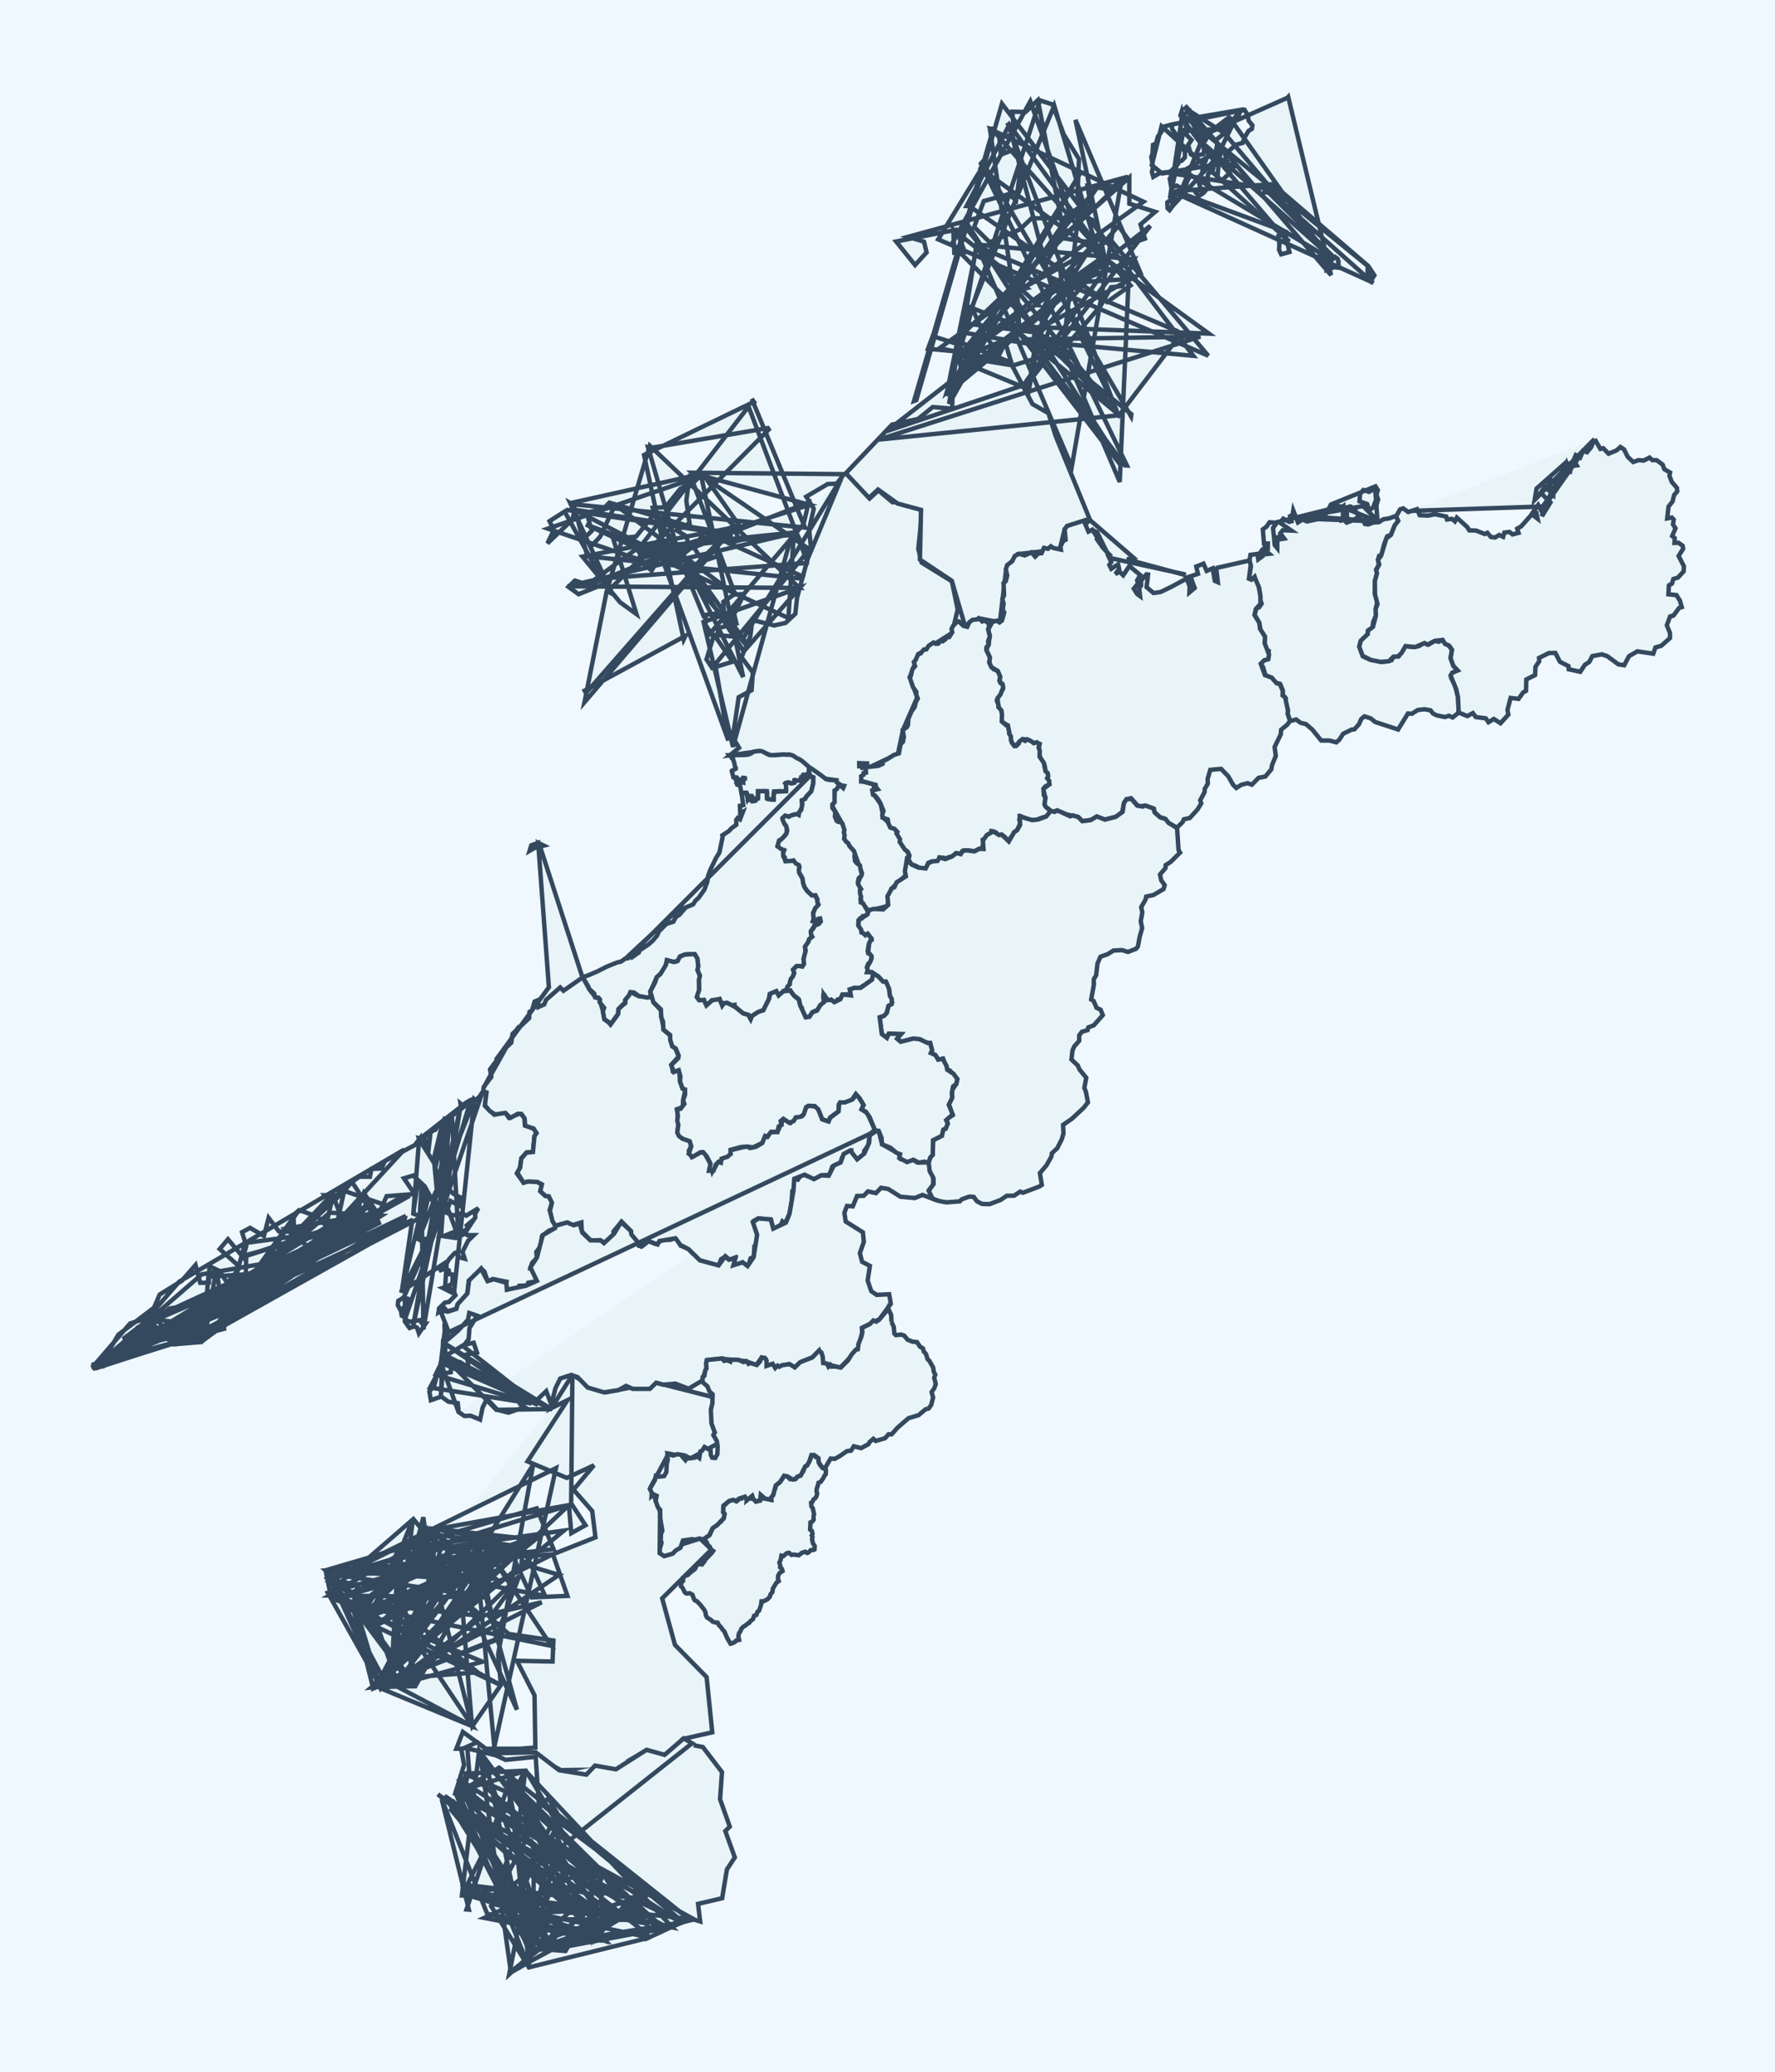 <?xml version='1.0' encoding='utf-8'?>
<svg xmlns="http://www.w3.org/2000/svg" viewBox="0 0 600 700">
  <defs>
    <style>
      .city-area {
        fill: #e8f4f8;
        stroke: #34495e;
        stroke-width: 1.5;
        cursor: pointer;
        transition: fill 0.2s;
      }
      .city-area:hover {
        fill: #a8d5ea;
        stroke: #2c3e50;
        stroke-width: 2;
      }
      .city-label {
        font-size: 12px;
        fill: #2c3e50;
        pointer-events: none;
        text-anchor: middle;
      }
    </style>
  </defs>
  <rect width="600" height="700" fill="#f0f8ff" />
  
  
  <g id="city-38201" class="city-group">
    <path class="city-area" d="M 285.89,159.59 L 293.98,168.41 L 296.91,165.68 L 301.7,169.7 L 308.55,169.59 L 311.73,172.75 L 310.41,185.4 L 311.54,190.09 L 321.77,196.42 L 323.72,205.93 L 321.86,213.84 L 310.49,221.0 L 307.59,228.66 L 310.03,235.68 L 305.26,246.55 L 303.54,254.68 L 292.8,259.77 L 291.81,264.07 L 295.61,265.09 L 295.07,268.0 L 297.73,271.72 L 298.66,276.36 L 302.69,280.24 L 307.18,288.62 L 306.35,295.56 L 301.31,300.29 L 299.93,306.15 L 293.54,307.76 L 291.25,305.04 L 289.99,298.42 L 291.35,295.0 L 288.9,288.32 L 285.34,283.45 L 284.79,278.45 L 281.43,272.54 L 282.69,263.66 L 278.83,263.07 L 267.01,255.0 L 260.48,255.14 L 256.9,253.75 L 246.71,255.18 L 249.83,252.66 L 247.69,249.19 L 249.69,235.59 L 254.06,233.21 L 254.49,227.22 L 250.66,222.08 L 253.62,215.06 L 254.32,209.48 L 261.7,211.32 L 265.54,210.46 L 268.85,207.38 L 269.4,202.07 L 274.1,184.8 L 273.5,178.82 L 275.07,171.88 L 272.53,167.82 L 279.8,163.54 L 282.87,163.42 L 285.3,160.21 L 233.81,159.72 L 235.83,161.67 L 232.56,164.81 L 232.0,169.19 L 233.09,176.81 L 228.74,179.24 L 232.09,181.2 L 232.92,185.64 L 229.84,188.21 L 223.24,187.36 L 220.29,192.81 L 216.06,189.35 L 216.43,187.08 L 212.26,181.58 L 215.0,181.3 L 221.18,173.69 L 220.64,171.59 L 224.89,171.4 L 229.98,165.14 L 233.6,163.03 L 233.13,160.05 L 248.54,200.87 L 251.5,200.71 L 248.16,207.49 L 248.93,210.68 L 242.79,212.23 L 242.36,215.87 L 247.66,223.57 L 240.74,225.71 L 238.82,222.79 L 241.15,215.17 L 238.48,211.17 L 238.47,207.76 L 244.72,206.96 L 244.51,203.36 L 248.3,200.74 L 207.96,170.57 L 202.82,181.4 L 199.72,184.71 L 197.83,181.51 L 200.03,179.38 L 198.3,173.2 L 203.82,171.99 L 206.0,169.84 L 242.49,180.59 L 242.31,188.03 L 237.5,189.62 L 234.68,185.12 L 238.36,179.38 L 191.28,172.27 L 194.19,172.48 L 193.5,175.56 L 185.04,183.6 L 187.22,179.09 L 185.76,176.08 L 190.86,172.83 L 204.35,197.28 L 195.58,200.77 L 192.16,198.29 L 194.33,196.17 L 199.17,197.69 L 247.79,177.95 L 250.01,182.56 L 246.74,183.42 L 247.18,178.17 L 198.06,234.15 L 197.61,233.34 L 231.72,214.83 L 231.11,216.09 L 217.71,153.74 L 254.84,135.78 L 254.12,134.78 L 272.12,178.27 L 193.47,170.34 L 192.71,169.92 L 206.88,200.6 L 205.48,199.82 L 259.87,145.13 L 259.54,144.64 L 219.94,151.34 L 219.05,151.13 L 230.21,189.72 L 229.77,190.03 L 207.1,181.46 L 215.15,207.49 L 209.56,203.46 L 196.9,188.07 L 250.09,177.83 L 237.53,160.06 L 193.74,169.78 L 198.55,187.95 L 271.1,195.52 L 271.41,194.81 L 243.78,182.31 L 233.07,192.99 L 251.22,228.77 L 237.03,160.82 L 185.18,178.62 L 215.79,188.96 L 273.69,170.58 L 237.19,160.7 L 273.6,185.6 L 241.75,224.42 L 246.19,250.21 L 224.04,189.33 L 223.75,189.15 L 273.36,169.74 L 271.63,177.06 L 239.75,214.36 L 251.42,215.39 L 284.37,161.67 L 273.14,188.57 L 269.48,180.52 L 215.58,185.82 L 253.03,137.36 L 272.84,189.72 L 272.77,190.22 L 201.27,195.63 L 215.26,185.37 L 268.36,179.94 L 266.51,208.83 L 198.05,177.23 L 227.1,187.83 L 251.92,217.61 L 252.42,217.46 L 220.98,173.7 L 251.4,220.1 L 270.37,198.57 L 237.82,210.15 L 247.76,252.35 L 267.75,180.26 L 191.89,198.09 L 270.24,198.65 L 219.64,150.57 L 205.04,199.97 L 197.57,237.27 L 246.49,180.0 L 194.19,172.23 L 230.9,191.28 L 238.12,208.81" data-city-code="38201" data-city-name="松山市" />
  </g>
  <g id="city-38202" class="city-group">
    <path class="city-area" d="M 328.59,104.11 L 332.35,112.43 L 337.8,119.79 L 339.82,115.71 L 342.19,123.64 L 348.99,136.51 L 354.41,139.61 L 356.87,147.39 L 368.42,175.59 L 359.9,178.78 L 358.24,185.59 L 344.03,187.23 L 340.12,192.16 L 337.98,210.28 L 331.04,208.95 L 326.15,211.35 L 321.74,196.24 L 310.95,189.06 L 311.33,172.27 L 303.42,170.15 L 296.81,165.4 L 293.75,168.22 L 285.92,159.9 L 301.54,143.46 L 310.35,141.55 L 315.3,137.54 L 321.88,138.07 L 322.07,128.96 L 325.32,126.53 L 323.65,118.77 L 313.69,117.84 L 315.28,113.56 L 322.6,115.92 L 326.88,110.84 L 328.5,104.28 L 351.55,33.92 L 355.8,35.3 L 359.59,45.46 L 364.73,53.75 L 364.22,66.14 L 366.01,69.25 L 359.47,73.74 L 348.73,73.75 L 344.75,77.53 L 334.52,81.86 L 329.3,76.69 L 332.54,67.95 L 341.07,65.58 L 343.47,67.75 L 345.29,54.97 L 343.69,50.2 L 338.32,52.24 L 337.83,46.73 L 342.76,45.29 L 342.21,37.73 L 346.66,37.85 L 350.82,33.85 L 359.97,80.59 L 369.24,81.97 L 372.71,90.8 L 376.0,91.68 L 383.28,87.96 L 379.37,96.68 L 375.57,97.05 L 371.98,103.43 L 358.14,119.54 L 352.02,118.81 L 354.63,111.48 L 352.29,104.85 L 356.11,97.39 L 359.5,100.34 L 358.41,91.41 L 354.0,88.14 L 358.19,80.74 L 381.74,59.97 L 381.74,68.82 L 390.5,71.57 L 385.52,75.84 L 387.01,80.63 L 382.34,82.23 L 378.04,76.3 L 373.71,81.39 L 369.1,74.22 L 364.71,72.53 L 368.73,69.58 L 367.6,62.81 L 374.79,63.95 L 381.29,59.7 L 306.92,80.03 L 312.34,81.65 L 313.22,85.28 L 309.32,89.55 L 302.92,81.6 L 323.2,77.65 L 326.19,85.19 L 322.58,85.39 L 322.23,77.55 L 347.13,97.32 L 344.91,97.81 L 375.32,80.96 L 408.42,120.19 L 317.14,80.88 L 331.87,56.79 L 330.95,56.53 L 408.64,112.72 L 342.05,110.22 L 344.86,113.0 L 379.08,157.48 L 378.7,156.31 L 327.41,76.38 L 326.47,76.95 L 378.22,140.38 L 398.63,113.52 L 398.04,111.91 L 329.2,82.71 L 351.0,103.13 L 349.92,103.08 L 371.73,80.34 L 370.9,80.17 L 349.64,113.42 L 382.44,139.95 L 382.33,140.68 L 332.09,54.71 L 331.57,55.27 L 380.94,157.29 L 380.26,157.26 L 348.66,115.23 L 403.39,120.22 L 338.69,35.05 L 309.73,135.21 L 308.96,135.49 L 335.77,43.51 L 335.21,43.49 L 382.15,96.45 L 374.21,102.04 L 327.65,69.64 L 326.73,69.61 L 341.2,42.11 L 373.23,86.21 L 363.53,40.5 L 385.62,92.46 L 349.16,112.17 L 326.17,103.13 L 320.82,136.44 L 365.1,58.59 L 320.23,131.95 L 330.29,82.62 L 383.75,87.7 L 354.33,98.85 L 347.36,133.85 L 350.53,112.39 L 327.14,109.37 L 320.04,132.53 L 373.12,86.61 L 323.68,121.62 L 346.31,130.97 L 388.84,76.32 L 299.66,145.71 L 345.98,130.14 L 373.51,91.13 L 372.58,89.31 L 319.68,133.47 L 361.78,72.13 L 348.27,34.24 L 321.72,82.5 L 377.45,138.61 L 356.7,95.92 L 323.85,120.41 L 342.45,123.49 L 359.46,118.16 L 325.04,112.26 L 356.35,35.68 L 372.41,89.33 L 351.08,113.11 L 377.95,139.92 L 344.93,112.81 L 324.05,121.13 L 330.11,82.46 L 362.28,157.73 L 379.02,61.55 L 323.07,115.06 L 342.03,122.58 L 317.58,117.68 L 386.53,68.15 L 334.62,43.58 L 344.65,113.04 L 343.95,100.15 L 323.74,120.78 L 370.72,63.54 L 364.44,72.75 L 359.41,118.04 L 378.5,162.84 L 381.5,94.28 L 355.19,95.99 L 341.16,42.41 L 340.53,41.52 L 378.0,140.34 L 297.04,148.53 L 405.75,113.73 L 345.93,114.68" data-city-code="38202" data-city-name="今治市" />
  </g>
  <g id="city-38203" class="city-group">
    <path class="city-area" d="M 194.67,465.3 L 204.55,470.45 L 221.9,467.18 L 240.83,472.01 L 242.46,487.82 L 233.67,492.63 L 225.99,491.13 L 219.94,502.47 L 223.13,510.75 L 223.0,524.17 L 236.67,519.85 L 240.51,523.55 L 223.84,540.06 L 228.16,555.77 L 238.86,566.66 L 240.76,585.31 L 230.78,587.58 L 225.21,592.97 L 218.12,591.62 L 207.34,597.86 L 189.6,598.09 L 176.05,590.87 L 154.26,590.85 L 156.46,585.17 L 165.38,591.68 L 180.96,590.45 L 180.69,572.82 L 174.73,561.14 L 186.78,561.4 L 187.07,554.29 L 171.92,552.07 L 165.65,546.47 L 173.48,535.6 L 161.64,520.04 L 172.66,524.26 L 179.72,539.72 L 191.81,539.21 L 186.9,525.16 L 201.28,519.44 L 200.18,510.55 L 193.85,503.33 L 200.77,495.09 L 191.61,499.35 L 178.33,493.77 L 191.82,473.09 L 186.45,475.74 L 193.49,464.5 L 193.07,507.96 L 197.91,515.35 L 193.12,518.01 L 192.29,508.55 L 147.2,516.7 L 149.54,520.83 L 141.13,524.05 L 146.92,516.58 L 112.02,534.04 L 121.02,535.32 L 119.25,542.68 L 112.02,540.0 L 110.58,533.2 L 125.37,543.14 L 133.81,567.13 L 161.46,565.03 L 134.98,543.72 L 143.11,512.63 L 145.59,532.03 L 183.73,517.98 L 154.31,541.29 L 156.12,533.63 L 110.2,530.53 L 181.44,509.64 L 187.11,523.44 L 113.69,531.67 L 152.15,522.61 L 190.64,517.14 L 125.51,570.17 L 139.56,568.91 L 134.76,522.48 L 132.07,569.89 L 163.09,561.45 L 129.97,547.64 L 166.16,519.87 L 144.91,516.33 L 167.5,533.4 L 161.41,533.35 L 133.47,569.32 L 188.98,532.12 L 176.28,528.32 L 176.74,522.97 L 161.12,532.43 L 140.39,569.75 L 126.92,569.98 L 167.42,553.94 L 175.51,532.45 L 138.36,568.62 L 127.31,569.78 L 183.1,541.38 L 162.72,546.02 L 126.98,542.12 L 119.83,545.84 L 159.47,531.27 L 143.04,524.79 L 118.81,544.3 L 143.22,526.57 L 147.4,533.11 L 163.1,546.26 L 129.56,571.05 L 151.97,522.97 L 126.85,570.23 L 167.88,554.07 L 164.43,536.84 L 166.39,530.71 L 126.42,570.56 L 163.98,536.59 L 186.72,525.21 L 151.99,527.55 L 113.8,540.16 L 119.02,542.07 L 125.96,569.69 L 161.15,527.32 L 167.09,590.24 L 187.93,496.06 L 114.42,532.22 L 164.95,539.7 L 111.24,539.08 L 139.83,522.4 L 140.17,526.4 L 153.89,530.53 L 128.72,570.1 L 157.74,530.96 L 180.22,494.88 L 168.39,558.89 L 169.3,569.33 L 159.61,583.3 L 146.93,533.51 L 126.49,549.65 L 111.01,538.15 L 139.73,513.24 L 144.87,519.53 L 161.03,527.99 L 174.74,577.68 L 153.42,531.27 L 110.25,531.16 L 129.69,567.34 L 192.19,508.67 L 110.71,533.45 L 126.31,549.7 L 177.37,522.59 L 151.54,527.07 L 110.81,538.15 L 128.38,569.5 L 115.78,540.1 L 169.24,569.35 L 121.4,546.91 L 154.17,529.87 L 160.21,531.08 L 134.7,568.54 L 139.68,568.52 L 125.32,548.91 L 139.57,513.28 L 132.59,569.02 L 135.82,523.01 L 162.03,519.74 L 186.37,556.1 L 118.79,542.22 L 138.24,568.27 L 147.03,522.67 L 125.07,543.42 L 110.12,530.61 L 165.59,526.86 L 134.2,545.08 L 159.72,583.28 L 128.51,570.38 L 121.35,546.82 L 136.75,523.46 L 141.65,530.13 L 151.92,527.63 L 118.97,542.15 L 113.81,540.03 L 154.72,523.75 L 159.55,583.2 L 129.29,567.24 L 154.0,527.65 L 166.78,530.74 L 122.75,546.96 L 124.02,548.76 L 135.03,522.6 L 143.36,531.54 L 113.34,531.74 L 176.71,522.86 L 147.37,522.45 L 142.04,531.28 L 184.23,539.19 L 176.8,522.74 L 113.42,540.01 L 135.19,544.63 L 179.38,520.05 L 147.14,516.59 L 146.3,519.04 L 110.77,531.1 L 128.52,570.21 L 146.39,532.42 L 149.74,520.61 L 155.88,534.72 L 126.6,542.68 L 146.43,534.15 L 144.15,516.73 L 136.32,523.61 L 148.79,518.7 L 177.38,522.8 L 158.15,523.13 L 154.23,529.63 L 166.65,527.72 L 149.49,521.0" data-city-code="38203" data-city-name="宇和島市" />
  </g>
  <g id="city-38204" class="city-group">
    <path class="city-area" d="M 163.11,368.68 L 164.45,369.15 L 163.94,373.64 L 167.08,376.64 L 169.97,375.82 L 170.85,376.01 L 171.99,377.63 L 175.97,376.15 L 177.24,377.67 L 177.45,380.14 L 180.49,381.43 L 181.35,382.66 L 180.66,383.93 L 180.17,389.18 L 178.01,389.42 L 176.25,391.31 L 175.72,394.76 L 174.74,396.53 L 176.99,399.6 L 178.53,399.09 L 181.55,399.32 L 183.2,400.19 L 182.64,402.48 L 184.4,404.09 L 185.37,404.1 L 186.63,406.22 L 185.79,408.83 L 187.75,414.27 L 187.38,415.14 L 185.54,415.83 L 183.23,417.6 L 182.75,421.03 L 181.27,423.03 L 181.49,424.98 L 179.85,426.73 L 179.26,428.64 L 180.13,428.83 L 181.49,432.88 L 178.57,433.39 L 178.18,434.32 L 175.5,434.44 L 175.03,435.27 L 171.41,435.9 L 170.83,434.49 L 171.18,433.06 L 166.56,432.16 L 164.87,432.95 L 163.74,429.64 L 162.68,428.63 L 159.74,431.98 L 158.47,432.71 L 157.97,437.17 L 154.65,440.79 L 154.26,442.25 L 151.17,443.1 L 150.28,442.03 L 148.23,443.37 L 148.43,442.04 L 150.4,440.11 L 151.72,439.91 L 153.95,437.66 L 153.36,436.19 L 152.53,435.92 L 151.68,434.42 L 152.94,433.65 L 153.07,430.66 L 151.94,430.52 L 151.69,429.2 L 150.44,428.67 L 148.37,429.38 L 150.35,427.89 L 151.82,425.43 L 153.77,423.33 L 154.68,423.1 L 154.78,424.67 L 157.07,425.28 L 156.35,422.98 L 158.2,419.26 L 160.17,417.33 L 157.97,417.33 L 157.52,416.66 L 154.15,418.3 L 149.95,417.68 L 153.24,416.32 L 153.74,417.06 L 155.1,416.64 L 155.74,415.41 L 156.82,416.22 L 158.14,414.79 L 157.79,414.04 L 159.09,412.94 L 159.03,413.82 L 160.68,411.31 L 160.56,410.21 L 161.69,408.23 L 157.62,410.74 L 156.22,409.93 L 153.22,410.68 L 150.89,409.73 L 152.23,405.77 L 155.09,407.28 L 155.6,404.57 L 153.18,403.3 L 152.01,402.12 L 150.98,403.27 L 149.68,403.05 L 147.88,408.12 L 148.0,410.02 L 146.45,409.5 L 146.75,406.59 L 146.01,405.44 L 147.64,402.06 L 147.49,398.58 L 146.89,396.74 L 147.53,395.99 L 146.83,393.15 L 145.28,392.28 L 145.06,390.38 L 144.09,389.38 L 144.32,388.44 L 142.27,387.08 L 141.55,384.53 L 142.46,384.73 L 144.38,383.63 L 145.63,382.15 L 147.13,381.75 L 148.07,380.06 L 149.48,379.35 L 150.18,378.13 L 151.6,379.15 L 152.01,377.33 L 154.18,375.18 L 155.87,374.24 L 155.66,372.84 L 156.74,373.73 L 157.78,372.55 L 159.72,371.42 L 160.56,371.92 L 162.11,370.53 L 163.1,368.94 L 137.06,445.28 L 137.32,446.2 L 138.74,446.55 L 141.88,446.03 L 142.62,447.11 L 143.9,447.18 L 141.59,450.5 L 140.98,448.61 L 140.11,448.12 L 138.42,448.71 L 136.81,446.42 L 136.94,445.16 L 136.84,438.51 L 137.79,438.8 L 136.97,441.07 L 136.05,442.34 L 136.87,445.09 L 135.8,444.55 L 135.55,443.0 L 134.45,440.94 L 134.62,439.52 L 136.46,438.39 L 145.3,418.78 L 143.83,419.7 L 141.73,418.91 L 144.91,418.45 L 135.67,436.7 L 135.69,436.35 L 151.02,426.32 L 150.46,434.91 L 149.64,435.16 L 153.44,437.09 L 160.34,371.42 L 160.42,371.49 L 141.24,419.37 L 150.99,378.47 L 159.58,371.79 L 158.89,371.75 L 145.59,382.03 L 141.37,419.22 L 143.53,383.62 L 135.84,436.29 L 149.83,378.36 L 148.83,406.01 L 159.12,371.73 L 157.69,372.45 L 142.26,384.51 L 143.5,383.72 L 149.09,417.57 L 151.87,377.9 L 151.99,377.87 L 139.61,448.26 L 155.74,373.54 L 143.12,449.18 L 142.23,384.45 L 154.98,417.9 L 152.73,376.8 L 143.18,384.36 L 147.76,381.03 L 143.38,383.75" data-city-code="38204" data-city-name="八幡浜市" />
  </g>
  <g id="city-38205" class="city-group">
    <path class="city-area" d="M 450.22,170.35 L 452.27,170.92 L 452.58,172.03 L 454.05,171.02 L 453.91,175.12 L 452.7,176.02 L 454.33,175.7 L 455.2,176.57 L 456.1,176.25 L 455.33,174.8 L 455.2,171.44 L 456.47,171.13 L 458.17,172.13 L 458.28,173.01 L 459.49,174.47 L 458.18,175.27 L 460.74,175.76 L 461.38,177.02 L 462.48,177.2 L 464.13,176.58 L 466.15,176.41 L 467.55,175.46 L 469.58,175.14 L 471.89,174.31 L 472.66,176.04 L 471.42,177.64 L 470.21,180.7 L 468.93,181.18 L 467.77,184.19 L 466.95,187.73 L 466.18,187.81 L 465.81,189.16 L 466.09,190.83 L 465.21,192.37 L 465.47,193.77 L 464.83,195.91 L 464.72,200.56 L 465.6,203.26 L 465.07,205.52 L 465.15,207.89 L 464.22,210.03 L 463.83,212.35 L 462.59,212.94 L 462.37,214.23 L 459.91,216.73 L 459.51,218.46 L 460.75,221.79 L 463.19,222.92 L 464.08,222.78 L 467.19,223.69 L 470.39,223.08 L 471.05,221.81 L 472.77,221.8 L 475.07,218.34 L 477.78,218.63 L 479.65,218.3 L 481.23,217.29 L 482.95,217.76 L 484.98,216.53 L 486.31,216.84 L 487.58,216.23 L 488.54,217.57 L 489.72,218.1 L 490.83,219.57 L 490.34,222.35 L 491.25,224.94 L 492.75,226.57 L 490.89,227.36 L 490.51,229.06 L 491.83,231.53 L 492.85,235.59 L 493.08,240.76 L 491.03,242.43 L 489.78,241.84 L 488.44,242.27 L 485.68,241.71 L 484.4,241.08 L 483.54,239.99 L 481.5,239.64 L 479.24,239.89 L 477.27,241.16 L 475.92,241.08 L 472.6,246.49 L 464.8,243.92 L 463.37,242.74 L 461.23,242.03 L 460.15,242.92 L 459.41,244.65 L 457.82,246.43 L 456.89,246.51 L 454.01,247.94 L 452.75,249.9 L 451.7,250.83 L 449.41,250.21 L 446.59,250.2 L 443.62,246.53 L 441.45,244.65 L 439.62,244.21 L 438.12,243.1 L 436.18,243.62 L 435.28,241.41 L 435.37,240.02 L 434.56,237.34 L 434.66,236.0 L 433.64,235.07 L 433.6,233.24 L 432.72,231.11 L 431.0,230.58 L 429.88,229.05 L 427.81,228.34 L 426.92,225.33 L 426.09,224.21 L 427.23,223.11 L 428.7,222.63 L 428.86,219.94 L 427.98,219.6 L 427.46,217.39 L 427.55,215.06 L 426.02,212.72 L 425.66,210.42 L 424.05,207.69 L 424.73,205.5 L 425.6,205.23 L 426.47,203.96 L 425.8,202.18 L 426.04,201.32 L 425.57,198.5 L 424.81,197.3 L 424.13,195.04 L 423.35,195.86 L 422.18,195.49 L 422.84,191.45 L 422.37,189.39 L 422.68,187.48 L 425.06,187.15 L 425.33,188.98 L 426.69,187.97 L 425.85,186.9 L 426.55,185.95 L 428.08,187.23 L 429.03,187.12 L 427.21,185.57 L 427.74,184.43 L 428.56,184.9 L 428.57,183.65 L 427.28,183.66 L 426.87,178.87 L 428.13,177.93 L 429.15,176.47 L 430.35,176.55 L 431.1,177.37 L 430.32,178.38 L 430.91,184.2 L 431.75,185.21 L 431.77,181.52 L 432.95,181.29 L 433.05,182.15 L 434.11,181.97 L 432.78,180.22 L 433.6,179.15 L 436.52,179.27 L 432.62,176.6 L 433.79,175.25 L 435.76,176.31 L 436.55,176.11 L 436.09,174.39 L 436.94,173.93 L 437.17,172.48 L 438.74,176.51 L 440.32,175.54 L 441.79,176.19 L 445.86,175.32 L 448.33,173.46 L 449.89,170.46 L 464.96,164.33 L 465.75,165.57 L 465.3,167.11 L 465.83,168.71 L 465.3,170.71 L 464.63,170.22 L 464.18,171.47 L 462.81,172.42 L 462.13,170.3 L 459.57,169.4 L 459.74,166.83 L 460.87,165.56 L 462.75,166.18 L 464.57,165.25 L 464.81,164.47 L 465.64,176.31 L 465.77,176.36 L 440.6,174.28 L 440.87,174.38 L 466.31,176.19 L 440.21,175.2 L 440.42,174.61 L 460.74,170.99 L 466.04,176.28 L 453.19,171.12 L 430.82,176.64" data-city-code="38205" data-city-name="新居浜市" />
  </g>
  <g id="city-38206" class="city-group">
    <path class="city-area" d="M 368.44,175.75 L 366.85,177.11 L 367.94,179.62 L 369.23,178.98 L 370.94,181.65 L 370.75,182.12 L 372.9,185.18 L 375.08,187.44 L 374.6,187.75 L 375.65,189.92 L 374.98,190.87 L 375.64,192.18 L 377.95,190.68 L 378.32,192.32 L 377.0,193.94 L 378.52,193.24 L 379.68,194.37 L 381.76,191.24 L 385.44,194.29 L 384.38,196.14 L 384.72,197.07 L 383.26,198.9 L 384.38,200.7 L 385.38,201.42 L 385.07,198.79 L 385.75,197.81 L 385.71,196.18 L 387.54,194.05 L 388.07,194.11 L 387.59,198.39 L 389.93,200.37 L 392.3,200.03 L 395.72,198.39 L 400.81,195.65 L 400.75,194.54 L 402.15,198.16 L 402.06,200.16 L 403.83,198.66 L 402.38,194.74 L 404.94,193.89 L 404.37,191.41 L 406.82,190.46 L 407.89,192.9 L 409.93,192.02 L 410.64,196.26 L 411.66,196.71 L 411.13,192.12 L 411.45,191.84 L 422.31,189.39 L 422.78,190.95 L 422.18,195.53 L 423.03,195.87 L 424.06,194.92 L 425.5,198.32 L 426.06,201.49 L 426.07,204.06 L 424.5,205.77 L 424.05,207.81 L 425.66,210.42 L 425.94,212.5 L 427.62,215.17 L 427.48,217.29 L 428.97,221.2 L 428.65,222.76 L 427.38,223.08 L 426.16,224.26 L 427.57,228.09 L 429.86,228.96 L 431.57,230.89 L 432.58,231.07 L 433.61,233.39 L 433.55,234.97 L 434.4,235.58 L 435.36,240.06 L 435.24,241.1 L 436.06,243.61 L 435.09,244.89 L 433.05,246.57 L 432.94,248.12 L 430.86,252.38 L 431.25,255.44 L 430.03,258.38 L 429.73,259.97 L 427.72,262.37 L 425.43,262.81 L 423.18,265.13 L 421.7,264.62 L 419.62,265.16 L 417.9,266.24 L 416.78,265.11 L 415.23,262.35 L 412.77,259.78 L 409.11,260.12 L 408.21,263.18 L 408.28,264.76 L 407.23,266.58 L 407.19,267.62 L 405.71,270.4 L 406.07,271.42 L 404.78,273.52 L 402.2,276.37 L 400.17,276.83 L 399.76,277.76 L 397.84,279.66 L 395.08,278.12 L 393.68,276.58 L 392.16,276.16 L 390.25,274.4 L 390.09,273.36 L 387.23,272.23 L 384.79,272.45 L 382.3,269.7 L 380.85,270.02 L 379.95,271.29 L 379.37,274.37 L 377.32,275.94 L 373.51,276.92 L 370.61,275.99 L 368.88,277.03 L 365.84,277.47 L 364.46,276.02 L 360.6,275.19 L 357.31,273.83 L 355.86,274.36 L 353.44,272.64 L 353.03,271.68 L 353.37,269.58 L 352.65,266.61 L 354.68,265.05 L 354.04,263.28 L 354.14,261.33 L 353.45,260.65 L 353.08,258.54 L 351.37,255.46 L 351.13,252.91 L 351.38,251.38 L 349.57,251.11 L 347.35,249.87 L 345.66,249.75 L 343.04,252.14 L 342.06,250.98 L 341.2,248.19 L 340.7,245.12 L 338.64,243.86 L 338.49,240.12 L 337.5,238.92 L 337.2,235.91 L 339.04,232.77 L 338.88,231.18 L 337.91,230.2 L 338.08,228.64 L 337.25,226.71 L 335.07,225.38 L 334.42,223.94 L 334.56,222.01 L 333.4,219.59 L 334.19,217.79 L 334.56,214.75 L 334.02,212.77 L 335.41,210.17 L 336.99,209.71 L 337.85,210.3 L 338.69,209.68 L 339.46,206.91 L 338.96,205.97 L 339.26,203.92 L 338.82,202.44 L 339.4,201.13 L 339.23,196.99 L 339.97,196.39 L 340.47,194.43 L 340.0,192.39 L 340.45,190.93 L 342.15,189.63 L 343.03,187.85 L 344.42,187.11 L 346.39,187.66 L 348.67,186.63 L 349.91,188.07 L 351.05,186.95 L 352.06,186.92 L 352.91,185.11 L 354.22,185.44 L 355.21,184.59 L 356.1,185.17 L 358.6,185.69 L 358.47,184.67 L 359.32,182.9 L 360.21,182.39 L 359.89,178.9 L 360.67,177.72 L 367.2,175.64 L 368.45,175.73 L 383.19,188.47 L 380.97,189.0 L 400.59,194.28 L 400.3,194.01 L 375.13,188.51 L 370.86,179.83 L 368.75,178.83" data-city-code="38206" data-city-name="西条市" />
  </g>
  <g id="city-38207" class="city-group">
    <path class="city-area" d="M 196.93,330.1 L 199.29,334.37 L 201.37,337.06 L 202.55,337.29 L 203.79,341.51 L 204.28,344.36 L 206.46,346.03 L 208.88,342.69 L 209.11,340.87 L 211.35,338.82 L 211.4,337.58 L 213.16,335.2 L 215.83,336.54 L 220.58,337.03 L 221.02,338.8 L 223.53,341.43 L 223.51,343.31 L 224.43,347.99 L 226.57,349.91 L 227.24,353.51 L 228.31,354.18 L 229.41,356.97 L 227.02,359.68 L 227.41,361.9 L 229.6,361.7 L 229.87,365.4 L 230.69,367.63 L 231.66,368.19 L 230.9,371.84 L 230.84,374.1 L 228.95,374.73 L 229.3,380.05 L 229.02,382.56 L 230.7,384.71 L 233.03,385.35 L 233.64,387.12 L 232.86,388.81 L 233.83,390.9 L 237.14,389.23 L 238.23,389.73 L 240.23,393.37 L 240.82,395.83 L 242.68,392.66 L 243.9,391.51 L 246.95,389.92 L 246.89,388.66 L 252.43,387.3 L 253.51,387.89 L 255.63,387.43 L 257.58,386.23 L 258.42,383.99 L 259.44,384.08 L 260.4,382.51 L 262.8,382.46 L 264.83,378.04 L 267.24,379.4 L 269.32,377.3 L 271.15,377.1 L 272.43,374.28 L 273.36,373.61 L 275.71,373.89 L 276.56,374.71 L 277.96,378.2 L 279.99,378.9 L 280.47,377.79 L 283.43,375.5 L 283.6,373.01 L 284.5,372.31 L 288.38,371.21 L 289.61,369.69 L 291.9,373.21 L 291.24,374.8 L 293.16,376.09 L 295.72,381.75 L 294.01,383.19 L 293.52,386.9 L 292.12,388.9 L 292.09,390.05 L 289.56,391.79 L 288.03,390.56 L 287.78,388.81 L 284.99,389.96 L 284.14,392.78 L 281.34,394.17 L 280.39,396.94 L 277.58,397.15 L 275.0,398.6 L 271.13,396.42 L 269.72,398.59 L 268.48,398.31 L 267.91,401.3 L 267.6,405.99 L 266.84,410.21 L 265.3,413.43 L 264.47,412.7 L 263.47,414.81 L 261.33,415.06 L 260.61,412.09 L 256.3,411.68 L 254.8,412.5 L 255.96,417.28 L 255.73,420.21 L 255.01,421.05 L 254.81,424.69 L 253.71,425.16 L 253.06,427.4 L 251.98,427.69 L 250.93,426.56 L 248.42,428.25 L 247.9,427.16 L 248.29,424.98 L 246.64,425.64 L 245.24,424.51 L 243.76,425.45 L 242.87,427.69 L 236.42,425.81 L 232.74,422.05 L 230.11,420.87 L 229.82,419.14 L 228.17,418.33 L 226.51,418.93 L 224.1,418.83 L 221.51,420.28 L 219.24,419.33 L 217.03,421.08 L 215.92,420.93 L 213.31,417.25 L 213.32,416.01 L 210.14,412.79 L 207.38,416.06 L 207.51,417.24 L 204.32,419.9 L 202.78,418.99 L 199.81,419.28 L 196.67,416.07 L 196.51,413.03 L 193.43,413.98 L 191.86,413.08 L 187.75,414.17 L 186.75,412.6 L 185.9,409.11 L 186.57,406.39 L 185.53,404.22 L 184.36,404.07 L 182.62,402.45 L 183.18,400.17 L 181.65,399.36 L 178.44,399.19 L 176.99,399.6 L 174.85,396.19 L 175.82,394.56 L 176.22,391.47 L 177.96,389.44 L 180.15,389.24 L 180.67,383.89 L 181.37,382.86 L 180.38,381.31 L 177.52,380.36 L 177.34,377.89 L 176.24,376.37 L 175.09,376.31 L 172.49,377.71 L 170.85,376.03 L 167.36,376.54 L 165.48,375.32 L 163.92,373.45 L 164.45,369.1 L 163.31,368.74 L 163.52,367.24 L 166.08,363.86 L 165.64,361.31 L 168.39,357.66 L 169.77,356.38 L 170.46,354.51 L 172.83,352.31 L 173.25,349.33 L 178.89,343.97 L 178.96,341.91 L 179.88,341.28 L 180.71,338.41 L 181.81,337.95 L 182.01,340.26 L 183.96,339.37 L 184.6,337.81 L 189.36,333.64 L 190.46,334.75 L 196.9,330.27 L 182.2,284.92 L 183.83,285.71 L 180.56,286.57 L 179.03,287.47 L 179.6,285.61 L 181.92,284.77 L 185.53,333.46 L 185.83,333.17 L 167.56,358.19 L 170.15,355.21 L 163.33,367.81 L 174.05,348.7 L 175.62,346.64" data-city-code="38207" data-city-name="大洲市" />
  </g>
  <g id="city-38210" class="city-group">
    <path class="city-area" d="M 274.0,262.23 L 274.93,262.82 L 274.92,264.53 L 274.24,267.36 L 272.54,269.18 L 272.17,269.95 L 271.04,270.47 L 271.18,272.5 L 269.87,275.4 L 268.41,275.21 L 266.91,275.9 L 265.34,275.65 L 264.52,276.51 L 265.19,278.38 L 265.93,279.42 L 265.89,281.51 L 264.63,283.16 L 263.33,284.09 L 262.93,286.04 L 265.07,287.22 L 264.79,289.18 L 265.57,290.97 L 268.04,290.69 L 269.93,292.15 L 270.28,292.91 L 270.23,294.96 L 271.27,296.77 L 271.93,299.67 L 272.85,301.02 L 274.33,302.41 L 275.54,302.49 L 276.28,304.1 L 276.68,305.71 L 275.57,306.91 L 274.91,308.46 L 275.07,310.5 L 274.78,311.29 L 275.52,311.66 L 276.54,310.48 L 277.25,310.38 L 277.44,311.2 L 276.75,312.16 L 275.27,312.84 L 274.17,314.56 L 274.56,316.4 L 273.43,317.51 L 273.23,318.29 L 272.11,320.04 L 272.31,321.62 L 271.63,324.07 L 271.79,325.7 L 270.99,326.57 L 269.32,326.41 L 268.15,327.52 L 268.5,328.49 L 267.98,330.07 L 267.41,330.67 L 266.93,332.64 L 265.62,334.65 L 264.87,334.78 L 264.23,335.84 L 263.19,336.36 L 262.43,334.92 L 260.18,335.91 L 259.9,337.56 L 258.08,341.27 L 255.93,342.17 L 254.17,343.3 L 253.77,344.39 L 253.02,342.97 L 251.04,342.33 L 248.3,339.96 L 248.29,339.53 L 247.01,339.68 L 245.72,338.81 L 244.63,339.03 L 244.08,339.74 L 243.29,337.58 L 241.81,338.09 L 240.59,338.03 L 238.74,339.74 L 238.18,339.17 L 237.95,337.91 L 236.46,337.96 L 235.42,336.73 L 236.31,334.46 L 236.19,331.18 L 236.55,329.54 L 235.72,327.68 L 236.01,326.45 L 235.7,323.95 L 234.92,322.51 L 233.82,322.71 L 233.1,322.37 L 231.45,322.54 L 229.89,323.15 L 229.2,324.66 L 227.69,325.01 L 225.45,324.43 L 225.11,325.92 L 224.42,327.4 L 223.18,329.13 L 221.99,330.21 L 219.79,335.15 L 220.05,336.73 L 218.9,337.06 L 216.02,336.56 L 214.31,335.36 L 213.1,335.21 L 212.63,336.3 L 211.31,337.86 L 211.22,339.06 L 210.5,339.45 L 209.03,340.97 L 208.89,342.62 L 206.34,346.13 L 205.61,345.22 L 204.28,344.36 L 203.8,341.69 L 204.21,340.52 L 202.67,338.58 L 202.84,337.75 L 202.33,337.1 L 201.13,336.89 L 200.84,335.67 L 199.13,334.09 L 198.86,333.29 L 197.15,330.43 L 197.15,330.07 L 198.77,329.57 L 202.01,328.18 L 205.03,326.64 L 208.62,325.18 L 209.97,324.88 L 211.36,323.87 L 212.29,323.76 L 212.92,323.05 L 213.54,323.52 L 215.95,321.8 L 216.22,321.09 L 219.12,319.17 L 220.71,317.76 L 222.13,316.08 L 222.68,314.75 L 225.24,312.18 L 227.62,311.43 L 228.44,309.85 L 229.64,309.09 L 231.79,306.62 L 234.29,305.57 L 235.02,304.37 L 236.16,303.35 L 238.12,300.55 L 239.14,297.76 L 239.32,296.09 L 240.07,293.96 L 242.08,289.81 L 243.2,287.99 L 244.27,282.75 L 244.17,282.24 L 246.49,280.72 L 247.2,279.89 L 248.91,278.65 L 248.85,277.04 L 249.36,276.38 L 250.15,276.85 L 251.12,274.32 L 250.21,274.82 L 250.13,272.25 L 251.24,272.04 L 250.68,267.99 L 252.38,267.8 L 252.79,270.13 L 253.64,268.96 L 254.22,269.25 L 254.26,270.53 L 255.32,270.53 L 256.2,269.51 L 256.2,267.37 L 259.14,267.29 L 259.28,269.75 L 261.51,270.0 L 261.6,267.54 L 265.7,267.3 L 265.64,264.55 L 266.43,264.33 L 267.62,264.65 L 268.44,264.45 L 268.51,263.65 L 270.85,263.57 L 270.74,262.73 L 271.6,262.39 L 271.67,261.75 L 272.67,262.12 L 273.03,261.49 L 273.89,262.07 L 213.11,322.84 L 212.7,322.7 L 230.3,306.35 L 229.87,308.18" data-city-code="38210" data-city-name="伊予市" />
  </g>
  <g id="city-38213" class="city-group">
    <path class="city-area" d="M 539.03,148.35 L 540.97,151.68 L 541.97,151.45 L 543.73,153.3 L 546.48,152.15 L 547.75,151.02 L 549.0,151.87 L 550.2,154.33 L 552.07,156.1 L 553.89,155.46 L 555.6,155.62 L 557.59,154.6 L 558.49,155.45 L 560.0,155.49 L 562.02,156.98 L 562.6,158.55 L 564.54,159.65 L 564.32,160.75 L 565.1,162.8 L 566.84,164.84 L 566.97,165.99 L 565.89,167.27 L 565.38,169.43 L 564.02,171.14 L 563.56,175.15 L 565.1,174.87 L 565.77,175.57 L 565.52,177.19 L 566.37,178.5 L 565.24,181.1 L 566.08,181.77 L 566.02,183.44 L 567.35,183.39 L 568.78,184.39 L 568.96,185.39 L 567.42,187.84 L 569.2,191.32 L 569.13,193.04 L 567.2,195.15 L 565.65,195.62 L 565.16,197.21 L 564.14,197.76 L 563.97,200.8 L 566.69,201.07 L 567.86,202.94 L 568.48,205.14 L 567.6,205.4 L 565.65,208.01 L 564.55,208.27 L 563.44,211.26 L 564.5,213.86 L 564.5,215.59 L 561.58,218.18 L 559.58,218.77 L 558.85,220.86 L 553.45,220.08 L 550.63,221.73 L 549.03,224.76 L 547.04,224.47 L 543.31,221.71 L 541.47,221.09 L 538.27,221.67 L 537.18,223.7 L 535.74,224.61 L 534.17,226.98 L 530.27,226.13 L 530.2,225.07 L 527.3,223.6 L 525.76,220.62 L 523.6,220.64 L 520.23,222.31 L 520.3,223.45 L 519.03,225.3 L 518.91,228.08 L 515.93,229.59 L 515.83,233.43 L 514.85,233.98 L 513.31,236.14 L 510.63,235.82 L 509.57,239.87 L 509.87,241.44 L 507.21,244.37 L 504.95,242.92 L 503.15,244.03 L 502.23,242.72 L 498.86,242.27 L 497.87,240.94 L 496.01,241.95 L 493.08,240.76 L 492.85,235.65 L 492.26,232.89 L 490.34,228.23 L 490.96,227.29 L 492.75,226.54 L 491.28,224.97 L 490.33,222.37 L 490.84,219.57 L 489.89,218.17 L 488.44,217.5 L 487.64,216.21 L 485.01,216.52 L 482.53,217.8 L 481.53,217.27 L 478.42,218.62 L 475.11,218.31 L 473.72,220.69 L 472.56,221.78 L 470.99,221.89 L 469.49,223.42 L 466.68,223.64 L 463.49,223.01 L 460.61,221.61 L 459.46,218.51 L 460.03,216.42 L 462.35,214.25 L 462.37,213.1 L 464.09,211.83 L 465.09,208.03 L 465.0,205.75 L 465.64,204.16 L 464.8,200.84 L 464.75,196.32 L 465.46,193.72 L 465.19,192.6 L 466.22,190.73 L 465.8,189.17 L 466.88,187.71 L 468.6,181.96 L 470.19,180.71 L 471.44,177.54 L 472.64,176.01 L 471.95,174.44 L 473.27,172.1 L 474.32,171.77 L 476.02,173.0 L 479.0,172.03 L 479.9,174.08 L 482.77,174.21 L 485.06,173.74 L 488.85,174.52 L 489.12,175.52 L 490.82,175.32 L 491.79,176.15 L 492.45,174.89 L 495.95,178.06 L 496.67,179.19 L 498.94,179.27 L 501.88,180.43 L 502.76,180.01 L 503.97,181.44 L 505.35,181.62 L 506.79,180.75 L 508.1,181.38 L 508.51,179.96 L 510.24,179.73 L 511.29,180.57 L 513.31,180.04 L 512.85,178.62 L 514.2,177.85 L 517.8,173.79 L 519.74,175.25 L 519.33,173.25 L 518.24,173.0 L 519.94,170.63 L 521.43,173.33 L 521.22,174.4 L 524.09,169.79 L 520.8,166.49 L 522.18,164.35 L 525.05,167.16 L 525.11,165.83 L 523.25,163.19 L 524.2,162.1 L 526.71,163.57 L 527.35,161.21 L 528.53,161.81 L 529.29,160.63 L 528.29,159.19 L 529.49,156.54 L 530.63,160.05 L 531.07,157.5 L 533.0,157.24 L 531.97,155.34 L 532.66,153.77 L 534.15,154.59 L 535.11,152.36 L 536.46,152.8 L 537.89,151.05 L 538.95,148.36 L 518.76,168.91 L 519.4,165.07 L 529.88,155.78 L 521.21,172.78 L 521.22,172.32 L 534.14,153.93 L 534.4,153.07 L 521.5,171.11 L 521.41,171.14 L 477.27,172.61 L 477.35,172.54" data-city-code="38213" data-city-name="四国中央市" />
  </g>
  <g id="city-38214" class="city-group">
    <path class="city-area" d="M 296.98,381.98 L 298.17,386.62 L 303.84,389.84 L 304.51,391.66 L 308.66,391.83 L 310.0,392.75 L 313.89,392.78 L 315.48,397.86 L 315.46,400.32 L 313.99,402.12 L 315.32,405.05 L 311.82,403.74 L 309.23,404.79 L 304.36,404.34 L 300.21,401.71 L 297.81,401.33 L 296.1,403.13 L 293.4,402.55 L 291.97,404.02 L 289.7,404.1 L 288.27,407.59 L 286.3,407.46 L 285.43,409.76 L 285.87,412.72 L 291.69,416.37 L 292.0,419.63 L 290.66,423.4 L 291.42,426.34 L 294.05,427.71 L 293.29,432.64 L 294.51,436.26 L 296.35,437.51 L 300.56,437.29 L 301.12,440.5 L 297.31,445.72 L 291.33,448.69 L 291.44,450.34 L 289.93,455.94 L 283.99,462.16 L 278.43,460.57 L 276.9,456.32 L 274.7,458.62 L 270.9,460.09 L 268.53,462.06 L 266.48,460.95 L 262.19,462.11 L 259.23,461.55 L 258.86,459.26 L 257.49,458.67 L 255.61,461.27 L 252.1,459.91 L 243.74,459.06 L 238.9,459.66 L 238.78,462.11 L 237.35,466.48 L 232.8,469.2 L 228.3,467.5 L 224.21,467.86 L 221.82,467.19 L 219.68,469.27 L 213.89,469.27 L 211.62,468.27 L 209.01,469.7 L 204.17,470.44 L 198.65,468.81 L 195.25,465.32 L 193.13,464.55 L 189.37,465.78 L 187.77,469.04 L 186.36,474.55 L 184.64,470.04 L 180.71,473.77 L 177.09,472.73 L 175.9,474.42 L 177.37,475.43 L 171.89,477.3 L 168.16,476.37 L 164.59,472.65 L 163.13,475.61 L 162.28,479.66 L 159.11,478.35 L 156.97,478.42 L 155.06,477.12 L 154.73,474.1 L 151.57,473.59 L 149.18,471.87 L 145.64,473.1 L 145.14,470.14 L 146.82,468.08 L 147.75,464.48 L 152.4,463.64 L 152.54,460.26 L 153.88,461.26 L 155.54,460.25 L 158.36,462.11 L 157.82,457.65 L 161.22,456.98 L 160.11,453.69 L 156.99,454.34 L 158.43,452.43 L 158.68,448.77 L 161.25,444.53 L 158.62,443.63 L 158.2,445.89 L 154.87,449.57 L 150.99,452.9 L 151.55,449.77 L 148.81,442.71 L 151.36,443.17 L 154.28,442.24 L 154.72,440.63 L 157.99,437.02 L 158.56,432.62 L 162.61,428.66 L 164.81,432.87 L 166.92,432.23 L 171.16,433.43 L 171.34,435.76 L 177.83,434.41 L 181.48,432.77 L 179.28,428.22 L 181.48,424.92 L 183.46,417.33 L 187.63,414.95 L 187.79,414.14 L 191.7,413.05 L 193.89,413.97 L 195.94,413.43 L 196.84,416.47 L 199.55,419.07 L 203.09,419.12 L 204.17,420.02 L 207.54,416.88 L 209.98,412.93 L 213.17,415.86 L 213.47,417.15 L 216.8,421.11 L 219.23,419.34 L 222.29,420.47 L 222.9,419.31 L 228.34,418.39 L 229.99,420.65 L 232.71,422.02 L 236.58,425.84 L 242.91,427.55 L 245.17,424.48 L 246.36,425.63 L 248.59,425.14 L 247.91,427.5 L 251.05,426.51 L 252.71,427.77 L 254.75,424.76 L 255.92,417.19 L 254.49,412.94 L 256.39,411.68 L 260.52,412.01 L 261.39,415.12 L 265.65,413.1 L 266.87,410.15 L 268.22,402.21 L 268.49,398.27 L 272.0,396.9 L 275.15,398.41 L 277.58,397.12 L 280.13,397.25 L 281.87,393.8 L 284.15,392.78 L 285.19,389.9 L 287.38,388.72 L 289.74,391.71 L 292.16,389.75 L 293.79,386.13 L 293.97,383.62 L 296.48,381.95 L 150.71,450.57 L 150.21,450.69 L 149.05,460.42 L 181.83,474.68 L 156.34,454.67 L 150.17,458.4 L 147.92,464.04 L 145.38,468.81 L 179.69,474.21 L 147.26,464.43 L 149.6,459.62 L 186.0,475.82 L 149.88,453.66 L 149.39,459.87 L 150.11,458.43 L 167.79,476.35 L 186.47,476.09 L 150.69,458.01 L 179.75,473.72 L 149.75,453.64 L 149.02,472.01 L 150.7,449.01 L 150.24,447.1 L 150.56,458.07 L 148.98,460.41 L 154.97,477.05" data-city-code="38214" data-city-name="西予市" />
  </g>
  <g id="city-38215" class="city-group">
    <path class="city-area" d="M 331.42,209.39 L 332.02,209.97 L 332.79,209.64 L 334.15,210.56 L 334.37,211.52 L 334.01,212.61 L 334.6,215.06 L 333.99,216.69 L 334.2,217.84 L 333.44,218.69 L 333.39,219.57 L 334.63,222.25 L 334.37,223.82 L 335.09,225.42 L 335.98,226.17 L 337.26,226.73 L 338.06,228.59 L 337.83,230.03 L 338.22,230.83 L 338.88,231.16 L 339.1,232.33 L 338.13,234.72 L 337.21,235.85 L 336.93,236.65 L 337.54,238.31 L 337.48,238.9 L 338.42,239.97 L 338.7,241.42 L 338.63,243.79 L 340.08,245.03 L 340.61,245.11 L 341.14,247.28 L 341.09,247.85 L 341.72,248.8 L 341.7,249.96 L 342.04,250.96 L 342.89,252.1 L 343.45,252.08 L 344.3,251.32 L 344.65,250.5 L 345.6,249.78 L 346.54,250.33 L 347.22,249.81 L 348.54,250.42 L 349.43,251.11 L 350.45,250.79 L 351.39,251.43 L 351.06,252.57 L 351.48,253.65 L 351.4,255.66 L 352.84,257.75 L 353.4,260.58 L 354.05,261.11 L 354.34,262.21 L 353.95,262.94 L 354.63,263.77 L 354.75,264.94 L 353.26,265.79 L 352.71,266.48 L 352.87,268.75 L 353.37,269.47 L 353.06,271.78 L 353.41,272.57 L 354.7,273.63 L 354.89,274.42 L 353.83,275.82 L 351.6,276.48 L 350.55,276.99 L 349.13,277.08 L 347.67,276.84 L 344.97,275.77 L 344.54,276.96 L 344.92,278.0 L 343.9,280.36 L 342.79,281.19 L 342.38,282.29 L 341.73,282.87 L 340.9,284.33 L 339.63,282.75 L 338.48,281.94 L 337.96,282.15 L 336.86,281.78 L 336.65,281.27 L 335.09,280.83 L 334.98,281.4 L 333.71,282.1 L 332.78,283.48 L 332.23,283.7 L 332.41,285.18 L 332.1,285.98 L 332.47,286.74 L 332.12,287.08 L 330.97,286.78 L 329.48,287.6 L 326.87,287.31 L 325.69,287.35 L 325.19,287.67 L 324.83,288.61 L 323.13,288.27 L 322.05,289.24 L 320.39,289.75 L 319.67,290.27 L 319.01,289.82 L 317.53,289.75 L 317.44,290.29 L 316.61,291.12 L 314.87,291.1 L 313.79,291.54 L 313.06,293.46 L 310.78,293.26 L 309.51,292.52 L 308.15,292.07 L 307.09,290.42 L 307.42,289.04 L 306.79,287.72 L 305.9,287.1 L 304.13,284.46 L 304.24,283.6 L 303.05,281.59 L 303.33,281.09 L 302.37,280.05 L 300.95,279.61 L 300.33,278.28 L 300.06,276.85 L 298.3,276.24 L 298.22,275.38 L 298.64,273.98 L 297.65,271.52 L 296.95,270.23 L 295.83,268.83 L 295.11,268.54 L 294.85,267.08 L 296.66,266.63 L 296.12,266.0 L 296.01,265.19 L 291.98,264.09 L 291.1,264.05 L 291.11,262.25 L 291.9,261.77 L 291.94,261.21 L 292.72,261.06 L 292.67,259.37 L 291.47,259.43 L 291.35,258.97 L 290.46,258.93 L 290.43,257.86 L 293.09,257.96 L 293.04,258.99 L 293.61,259.12 L 296.87,258.77 L 298.37,258.07 L 298.42,257.22 L 299.99,256.46 L 302.18,255.08 L 303.86,254.53 L 304.42,251.42 L 305.22,250.65 L 305.53,248.97 L 305.15,246.66 L 306.55,245.69 L 306.94,244.89 L 307.03,242.9 L 308.17,240.29 L 309.18,238.91 L 309.55,237.25 L 310.23,236.05 L 309.73,234.67 L 309.76,233.79 L 308.64,232.21 L 307.5,228.87 L 307.86,228.43 L 308.42,226.13 L 309.33,225.08 L 308.91,223.69 L 309.49,223.03 L 310.36,221.05 L 311.19,220.79 L 312.29,219.46 L 313.13,219.39 L 313.91,218.2 L 315.58,217.09 L 316.29,217.53 L 317.18,217.46 L 317.86,216.57 L 318.68,216.68 L 319.58,215.99 L 319.78,215.46 L 320.85,215.26 L 321.89,213.62 L 321.65,212.49 L 322.14,211.52 L 323.53,210.04 L 324.07,209.95 L 325.65,211.45 L 326.94,211.79 L 327.66,210.25 L 328.76,209.42 L 330.34,209.26 L 330.77,208.89 L 331.42,209.39" data-city-code="38215" data-city-name="東温市" />
  </g>
  <g id="city-38356" class="city-group">
    <path class="city-area" d="M 396.11,42.21 L 396.22,43.62 L 398.6,46.92 L 398.43,47.35 L 400.55,51.38 L 400.52,53.18 L 399.5,54.27 L 398.05,54.94 L 398.16,55.43 L 396.09,57.61 L 395.28,58.07 L 392.11,58.45 L 389.84,59.75 L 389.37,58.1 L 389.75,56.44 L 389.17,52.99 L 389.58,51.89 L 389.75,48.94 L 390.76,48.53 L 391.41,46.08 L 392.59,44.57 L 393.4,42.78 L 395.9,42.12 L 420.71,37.12 L 421.71,38.82 L 422.12,40.84 L 423.35,42.32 L 423.17,43.53 L 422.01,44.26 L 420.71,46.46 L 420.07,48.28 L 417.72,48.91 L 414.14,52.16 L 414.51,54.67 L 415.56,55.83 L 416.55,55.24 L 417.47,56.16 L 416.19,56.79 L 415.79,58.34 L 413.03,60.99 L 411.52,60.29 L 411.87,55.69 L 411.74,54.16 L 412.6,52.03 L 411.43,51.99 L 411.1,50.44 L 411.44,49.0 L 411.08,47.26 L 413.74,45.15 L 415.58,40.3 L 416.8,40.5 L 418.79,38.89 L 419.07,37.78 L 420.54,36.92 L 402.46,40.01 L 403.54,41.11 L 404.55,43.69 L 405.32,43.68 L 406.47,47.34 L 407.57,47.21 L 406.63,48.83 L 407.06,51.02 L 406.68,52.09 L 405.03,52.44 L 404.31,53.19 L 402.51,52.13 L 401.64,48.97 L 402.75,47.32 L 400.75,45.23 L 401.5,44.43 L 400.75,42.32 L 401.37,40.09 L 402.21,39.94 L 409.2,52.84 L 410.68,53.89 L 409.88,57.8 L 408.43,58.66 L 408.0,60.89 L 408.74,62.95 L 406.82,65.2 L 405.2,66.26 L 403.84,64.58 L 405.51,64.31 L 405.84,63.6 L 405.02,60.95 L 406.5,58.05 L 406.41,55.74 L 407.45,54.56 L 408.13,52.79 L 409.12,52.57 L 400.02,57.69 L 400.98,57.82 L 402.35,59.39 L 401.24,61.32 L 400.84,62.85 L 399.1,63.46 L 397.77,62.72 L 395.94,63.37 L 395.41,60.38 L 396.46,58.62 L 399.6,57.45 L 446.6,85.62 L 447.74,86.95 L 448.84,86.72 L 450.25,87.78 L 451.31,86.84 L 452.2,87.48 L 452.48,89.29 L 452.17,90.42 L 450.99,90.28 L 448.38,91.25 L 448.33,90.1 L 446.98,88.07 L 445.72,87.34 L 446.27,85.5 L 434.7,78.43 L 434.71,80.35 L 435.88,85.15 L 433.07,85.93 L 432.37,84.47 L 432.44,82.38 L 432.15,79.72 L 433.81,79.26 L 434.42,78.23 L 397.79,64.71 L 397.16,65.85 L 397.29,67.29 L 396.43,67.81 L 396.2,69.86 L 395.35,71.01 L 394.67,70.37 L 394.58,68.41 L 396.27,67.04 L 396.57,65.21 L 397.66,64.54 L 430.64,62.2 L 430.57,62.95 L 431.71,63.02 L 431.69,64.23 L 430.88,65.03 L 429.52,65.25 L 427.47,64.94 L 427.58,63.78 L 429.33,64.27 L 430.37,62.35 L 462.5,89.87 L 464.58,93.04 L 463.48,94.7 L 462.27,91.8 L 462.36,89.89 L 400.16,39.16 L 399.69,40.25 L 399.03,39.02 L 399.46,37.64 L 399.76,38.81 L 402.2,37.47 L 402.91,38.85 L 402.23,39.24 L 402.05,37.33 L 449.94,92.96 L 435.45,32.75 L 435.2,33.03 L 406.54,45.78 L 406.73,45.52 L 400.8,36.47 L 400.67,36.6 L 413.7,44.85 L 413.64,44.72 L 448.62,86.08 L 448.57,86.34 L 415.62,39.72 L 415.37,39.71 L 406.9,46.19 L 406.74,46.16 L 398.68,65.88 L 463.67,95.29 L 463.73,95.18 L 428.24,63.64 L 394.86,58.39 L 394.86,58.36 L 427.3,63.56 L 450.97,87.02 L 449.75,86.7 L 407.47,49.1 L 407.54,49.24 L 435.22,81.56 L 435.41,81.2 L 392.64,42.67 L 389.34,55.81 L 392.85,58.61 L 415.55,54.81 L 410.95,53.85 L 418.29,38.74 L 414.34,43.22 L 414.15,43.68 L 400.13,43.94 L 395.47,67.04 L 399.47,39.93 L 410.32,54.28 L 395.01,71.12" data-city-code="38356" data-city-name="上島町" />
  </g>
  <g id="city-38386" class="city-group">
    <path class="city-area" d="M 382.45,269.92 L 384.41,272.21 L 386.24,272.53 L 387.13,272.18 L 389.9,273.15 L 390.31,274.54 L 392.16,276.16 L 394.04,276.76 L 394.92,277.98 L 397.88,279.79 L 398.38,287.23 L 398.9,288.07 L 395.71,291.23 L 394.02,292.31 L 393.97,293.32 L 392.11,295.47 L 392.53,297.44 L 393.68,299.04 L 393.31,300.41 L 389.91,302.39 L 387.44,302.94 L 387.24,303.91 L 385.76,306.51 L 386.14,308.26 L 385.61,311.24 L 386.08,313.61 L 385.27,316.42 L 384.63,319.83 L 384.01,320.58 L 381.27,321.64 L 379.33,321.03 L 376.42,321.16 L 374.43,322.39 L 371.99,323.27 L 370.98,325.56 L 370.52,329.57 L 369.73,330.85 L 369.74,332.86 L 368.85,337.71 L 369.67,338.19 L 370.67,340.53 L 372.04,341.16 L 372.78,342.98 L 369.72,346.44 L 367.88,347.12 L 367.63,348.06 L 365.73,348.6 L 364.81,349.8 L 364.79,351.68 L 363.12,353.56 L 362.53,354.96 L 362.19,357.99 L 364.34,360.02 L 364.93,361.4 L 367.18,364.14 L 366.55,367.57 L 367.09,369.01 L 367.76,372.47 L 366.29,374.33 L 362.27,378.06 L 359.36,380.05 L 359.49,382.99 L 358.91,384.93 L 357.39,387.94 L 355.56,389.67 L 355.44,390.68 L 353.74,393.75 L 351.51,396.35 L 352.17,400.34 L 351.34,400.9 L 345.78,403.0 L 344.87,402.62 L 342.81,403.99 L 340.33,404.02 L 338.23,405.44 L 334.47,406.86 L 331.94,406.78 L 330.22,405.88 L 329.14,404.41 L 327.66,404.3 L 325.12,405.22 L 324.42,405.91 L 319.94,406.25 L 317.51,405.82 L 315.24,404.99 L 313.94,402.34 L 315.58,400.05 L 315.53,398.04 L 314.27,395.72 L 313.91,392.76 L 314.53,390.9 L 315.27,390.23 L 315.43,385.22 L 318.37,383.76 L 318.73,381.82 L 319.62,381.37 L 320.36,379.51 L 319.73,378.2 L 322.03,376.79 L 320.74,373.06 L 321.86,370.85 L 321.83,368.36 L 323.11,366.45 L 323.6,364.6 L 321.05,361.67 L 320.12,361.37 L 318.79,357.67 L 317.2,358.08 L 316.11,356.43 L 314.72,355.89 L 315.06,354.84 L 314.39,352.48 L 312.66,352.11 L 310.93,351.13 L 308.19,351.05 L 304.65,352.04 L 303.25,350.92 L 304.5,349.51 L 302.72,349.42 L 300.5,349.23 L 299.69,350.59 L 298.07,349.37 L 297.37,343.95 L 299.78,342.18 L 300.32,339.83 L 301.56,338.65 L 300.81,336.39 L 300.5,334.13 L 299.38,331.64 L 298.53,331.73 L 296.85,329.88 L 294.75,328.55 L 293.13,328.3 L 293.09,326.9 L 294.54,324.0 L 294.55,322.99 L 293.42,322.1 L 293.8,318.67 L 294.54,317.08 L 293.31,315.53 L 292.58,315.99 L 291.4,315.24 L 290.15,312.8 L 290.31,310.88 L 293.22,308.92 L 293.7,307.55 L 295.27,307.1 L 298.53,307.27 L 300.24,305.74 L 299.99,302.82 L 301.43,300.21 L 302.32,299.77 L 303.07,298.13 L 306.21,296.1 L 305.88,294.41 L 306.52,290.53 L 308.21,292.13 L 310.48,293.15 L 312.91,293.42 L 313.75,291.74 L 314.99,291.07 L 316.9,290.89 L 317.65,289.72 L 319.49,290.28 L 321.75,289.41 L 323.32,288.25 L 324.77,288.58 L 325.41,287.5 L 326.88,287.32 L 329.38,287.66 L 331.11,286.79 L 332.45,286.86 L 332.26,284.04 L 333.55,282.18 L 335.78,280.91 L 337.74,282.14 L 338.65,282.04 L 341.01,284.3 L 342.75,281.3 L 343.88,280.43 L 344.83,278.7 L 344.7,275.89 L 348.91,277.1 L 350.85,276.9 L 353.65,275.88 L 355.14,274.01 L 356.53,274.31 L 357.39,273.82 L 361.75,275.81 L 362.7,275.51 L 364.52,276.12 L 365.84,277.46 L 368.71,277.1 L 370.74,275.85 L 373.52,276.93 L 377.12,276.02 L 379.47,274.31 L 379.93,271.35 L 380.72,270.11 L 382.45,269.92" data-city-code="38386" data-city-name="久万高原町" />
  </g>
  <g id="city-38401" class="city-group">
    <path class="city-area" d="M 257.44,253.72 L 257.89,253.99 L 258.91,254.54 L 259.94,255.05 L 260.15,255.11 L 260.67,255.16 L 261.82,255.15 L 262.66,255.1 L 263.29,255.03 L 263.61,255.03 L 264.23,254.94 L 265.07,254.92 L 265.91,255.0 L 266.54,254.95 L 266.85,254.97 L 267.77,255.19 L 268.25,255.4 L 268.85,255.83 L 269.29,256.11 L 269.76,256.34 L 270.25,256.54 L 270.78,256.89 L 271.45,257.39 L 273.51,259.19 L 273.75,259.37 L 273.43,260.03 L 273.37,260.23 L 273.51,261.06 L 273.59,261.25 L 273.73,261.4 L 273.79,261.59 L 273.57,261.53 L 273.06,261.45 L 272.83,261.55 L 272.72,261.85 L 272.7,262.05 L 272.59,262.23 L 272.51,262.21 L 272.43,262.03 L 272.03,261.9 L 271.88,261.76 L 271.56,261.74 L 271.51,261.79 L 271.65,262.18 L 271.55,262.64 L 271.39,262.53 L 271.03,262.74 L 270.76,262.7 L 270.7,262.91 L 270.85,263.62 L 270.68,263.7 L 269.95,263.73 L 269.43,263.71 L 268.92,263.58 L 268.61,263.53 L 268.52,263.56 L 268.48,263.98 L 268.53,264.4 L 268.15,264.57 L 267.73,264.61 L 267.44,264.69 L 267.14,264.59 L 266.88,264.41 L 266.58,264.34 L 266.37,264.33 L 266.19,264.42 L 265.98,264.43 L 265.49,264.59 L 265.43,264.66 L 265.56,264.8 L 265.65,264.99 L 265.68,265.31 L 265.69,266.04 L 265.72,266.46 L 265.71,267.2 L 265.63,267.35 L 265.0,267.36 L 264.79,267.34 L 264.06,267.35 L 263.53,267.32 L 263.01,267.34 L 262.38,267.39 L 261.64,267.41 L 261.61,267.57 L 261.72,267.97 L 261.51,268.2 L 261.46,269.04 L 261.46,269.57 L 261.52,270.09 L 261.51,270.19 L 261.09,270.19 L 260.16,270.04 L 259.74,270.03 L 259.36,269.89 L 259.27,269.7 L 259.34,269.4 L 259.34,268.87 L 259.31,267.72 L 259.24,267.3 L 258.3,267.26 L 257.68,267.31 L 257.15,267.3 L 256.2,267.32 L 256.19,268.26 L 256.2,269.73 L 255.68,269.74 L 255.51,270.43 L 255.44,270.5 L 254.62,270.7 L 254.31,270.74 L 254.27,270.67 L 254.22,269.31 L 254.2,268.99 L 254.13,268.93 L 253.61,268.96 L 253.45,269.09 L 253.4,269.29 L 253.4,269.81 L 253.2,269.96 L 253.19,270.26 L 252.8,270.25 L 252.73,269.09 L 252.66,268.57 L 252.63,268.49 L 252.42,268.47 L 252.38,267.85 L 252.33,267.81 L 251.38,267.89 L 250.65,268.0 L 250.61,267.93 L 250.55,267.51 L 250.25,265.87 L 250.16,265.46 L 250.03,265.32 L 249.31,265.19 L 249.16,265.1 L 249.06,264.26 L 248.83,263.73 L 248.91,263.77 L 249.07,264.16 L 249.13,264.21 L 250.36,264.44 L 250.88,264.45 L 251.0,264.38 L 250.96,264.26 L 251.03,263.94 L 251.06,264.25 L 251.22,264.31 L 251.2,263.95 L 251.23,263.23 L 251.27,263.16 L 251.69,263.22 L 251.81,263.17 L 251.81,262.89 L 251.62,262.83 L 251.14,262.8 L 251.03,263.04 L 250.83,263.37 L 250.32,263.46 L 250.04,263.43 L 249.29,263.69 L 249.34,263.56 L 249.12,262.75 L 249.07,262.68 L 247.91,262.61 L 247.35,260.47 L 247.38,260.4 L 248.62,259.81 L 248.7,259.75 L 248.7,259.44 L 248.64,259.39 L 248.32,259.41 L 248.46,259.35 L 248.48,259.15 L 248.29,258.23 L 248.13,257.54 L 248.02,257.16 L 247.83,256.72 L 247.83,256.52 L 247.68,256.02 L 247.56,255.85 L 247.41,256.1 L 247.32,256.07 L 247.15,255.69 L 247.03,255.52 L 246.76,255.36 L 246.6,255.18 L 250.49,255.1 L 251.65,255.1 L 252.06,255.03 L 252.49,255.03 L 252.9,254.95 L 253.97,254.55 L 254.37,254.21 L 254.64,254.05 L 254.83,253.98 L 255.35,253.87 L 256.19,253.81 L 256.6,253.76 L 257.44,253.72" data-city-code="38401" data-city-name="松前町" />
  </g>
  <g id="city-38402" class="city-group">
    <path class="city-area" d="M 284.32,265.31 L 285.32,265.52 L 285.02,266.26 L 284.12,265.53 L 283.44,265.44 L 282.96,266.52 L 282.1,267.1 L 282.11,271.07 L 281.37,271.78 L 281.37,272.95 L 282.36,274.37 L 282.22,275.89 L 282.77,277.27 L 283.16,277.6 L 284.37,277.9 L 284.73,278.27 L 285.45,280.45 L 285.24,281.19 L 285.49,282.19 L 285.34,283.46 L 286.07,284.46 L 286.75,284.92 L 287.12,285.83 L 288.67,287.53 L 288.95,288.51 L 288.83,289.28 L 289.02,290.92 L 289.66,291.7 L 290.67,292.39 L 290.97,294.15 L 291.34,295.35 L 291.05,296.07 L 290.29,296.7 L 290.0,297.96 L 290.03,298.73 L 291.05,300.36 L 290.7,300.66 L 290.72,301.95 L 291.06,302.92 L 290.87,303.67 L 290.97,304.92 L 291.71,305.17 L 293.36,307.96 L 293.17,308.94 L 292.11,309.6 L 291.66,309.54 L 291.33,310.2 L 290.86,310.19 L 290.2,310.91 L 290.11,312.68 L 291.11,314.16 L 291.19,315.08 L 291.83,315.32 L 292.53,316.01 L 293.28,315.5 L 294.54,317.07 L 294.64,317.57 L 294.23,317.8 L 293.69,318.91 L 293.3,321.42 L 293.49,322.13 L 293.99,322.26 L 294.57,323.08 L 294.57,323.86 L 294.07,325.15 L 293.48,325.62 L 293.02,326.83 L 293.3,327.74 L 293.08,328.48 L 294.72,328.52 L 295.09,328.88 L 295.35,329.85 L 294.65,331.21 L 293.77,331.71 L 292.16,332.98 L 291.7,333.08 L 291.03,333.73 L 289.53,334.0 L 288.84,333.79 L 287.26,334.3 L 287.6,336.34 L 286.14,335.96 L 284.68,336.19 L 284.23,337.41 L 283.14,337.72 L 282.94,338.18 L 281.72,338.47 L 280.96,337.82 L 280.53,338.1 L 279.6,337.76 L 278.68,336.2 L 278.33,336.22 L 278.3,336.99 L 278.56,338.73 L 278.27,339.16 L 277.23,339.71 L 277.06,340.2 L 276.2,341.44 L 275.7,341.48 L 274.58,342.05 L 273.64,343.55 L 272.38,343.76 L 271.16,341.24 L 271.03,340.48 L 270.53,339.9 L 270.06,337.7 L 269.12,336.85 L 268.67,336.69 L 267.96,335.94 L 267.2,334.66 L 266.29,334.69 L 265.79,334.47 L 266.22,333.28 L 266.95,332.62 L 267.06,331.61 L 267.4,330.7 L 268.02,329.92 L 268.47,328.75 L 268.08,327.69 L 269.2,326.49 L 269.93,326.35 L 271.21,326.59 L 271.78,325.73 L 271.64,324.0 L 272.33,321.27 L 272.13,319.84 L 273.28,318.18 L 273.59,317.25 L 274.57,316.5 L 274.15,315.7 L 274.07,314.7 L 275.05,313.53 L 275.29,312.82 L 276.86,312.12 L 277.45,311.32 L 277.22,310.33 L 276.56,310.46 L 276.4,310.96 L 275.65,311.59 L 274.78,311.29 L 275.07,310.57 L 274.88,308.6 L 275.55,306.93 L 276.67,305.65 L 276.27,304.71 L 276.34,303.95 L 275.67,302.51 L 274.43,302.5 L 272.82,300.98 L 271.98,299.76 L 271.51,298.56 L 271.27,296.77 L 270.14,294.78 L 270.02,293.77 L 270.27,293.04 L 270.06,292.31 L 268.98,291.72 L 268.22,290.72 L 267.22,290.92 L 265.49,290.92 L 265.27,289.67 L 264.85,289.39 L 264.72,288.19 L 265.09,287.24 L 263.94,286.8 L 262.8,285.82 L 263.43,283.95 L 263.91,283.78 L 265.48,282.21 L 265.88,281.54 L 266.1,280.54 L 265.74,279.05 L 265.12,278.23 L 264.59,277.08 L 264.51,276.42 L 265.44,275.59 L 266.62,275.97 L 267.5,275.49 L 269.4,275.03 L 269.99,275.35 L 270.18,274.37 L 270.85,273.63 L 271.22,271.65 L 271.06,270.43 L 272.2,269.91 L 272.53,269.2 L 274.24,267.36 L 274.92,264.67 L 274.94,262.6 L 274.01,262.26 L 273.52,261.1 L 273.41,260.08 L 273.74,259.38 L 274.82,260.02 L 277.57,261.97 L 279.19,263.24 L 280.19,263.49 L 282.78,263.67 L 282.85,264.34 L 284.32,265.31" data-city-code="38402" data-city-name="砥部町" />
  </g>
  <g id="city-38422" class="city-group">
    <path class="city-area" d="M 233.17,322.42 L 234.76,322.35 L 235.71,323.8 L 236.01,326.45 L 235.74,327.75 L 236.57,329.74 L 236.25,331.03 L 236.3,334.5 L 235.52,336.89 L 236.31,337.96 L 237.92,337.86 L 238.78,339.72 L 240.77,337.96 L 243.22,337.56 L 244.12,339.8 L 244.72,338.94 L 245.91,338.89 L 248.52,340.25 L 251.23,342.43 L 252.94,342.89 L 253.76,344.38 L 254.2,343.26 L 256.46,341.83 L 258.02,341.37 L 259.98,337.47 L 260.32,335.76 L 262.34,334.92 L 263.2,336.35 L 264.7,335.0 L 266.99,334.63 L 268.6,336.63 L 269.97,337.66 L 270.5,339.74 L 272.36,343.74 L 273.65,343.54 L 274.59,342.04 L 276.2,341.44 L 277.32,339.57 L 278.59,338.54 L 278.52,336.1 L 279.78,337.92 L 281.01,337.83 L 282.04,338.61 L 284.06,337.62 L 284.81,336.01 L 287.61,336.32 L 287.26,334.34 L 288.8,333.78 L 290.92,333.76 L 294.76,331.03 L 295.17,328.83 L 296.99,330.06 L 298.51,331.67 L 299.57,331.83 L 300.49,334.05 L 300.81,336.47 L 301.45,337.56 L 301.39,339.3 L 300.32,339.83 L 299.69,342.32 L 298.8,343.25 L 297.35,343.71 L 298.08,349.39 L 299.8,350.68 L 300.45,349.24 L 304.55,349.35 L 303.24,350.96 L 304.46,351.98 L 308.81,350.89 L 310.82,351.12 L 313.62,352.43 L 314.41,352.37 L 315.08,354.87 L 314.64,355.78 L 316.23,356.51 L 317.12,358.03 L 318.64,357.7 L 319.95,360.16 L 320.19,361.45 L 322.34,362.82 L 323.59,364.59 L 323.27,366.25 L 322.2,367.04 L 321.75,369.15 L 321.86,370.92 L 320.72,373.26 L 322.02,376.57 L 319.83,378.48 L 320.36,379.65 L 319.69,381.31 L 318.87,381.66 L 318.36,383.77 L 315.39,385.26 L 315.29,390.16 L 314.43,391.12 L 313.91,392.79 L 312.35,392.51 L 310.64,392.85 L 308.74,391.85 L 306.63,392.64 L 303.99,391.26 L 304.24,389.98 L 303.03,389.49 L 300.97,387.77 L 298.17,386.63 L 297.98,384.43 L 297.02,382.08 L 295.8,381.94 L 293.96,377.43 L 292.72,375.65 L 291.26,374.86 L 291.94,373.36 L 290.6,371.11 L 289.3,369.64 L 287.99,371.56 L 285.57,372.48 L 283.96,372.47 L 283.52,373.24 L 283.45,375.47 L 280.58,377.59 L 280.12,378.86 L 277.95,378.18 L 276.63,374.86 L 275.4,373.71 L 273.28,373.62 L 272.51,374.04 L 271.66,376.56 L 270.59,377.33 L 268.98,377.54 L 268.32,378.73 L 266.82,379.36 L 264.81,378.03 L 263.89,378.77 L 264.18,380.07 L 263.23,380.58 L 262.79,382.46 L 260.65,382.41 L 259.37,384.1 L 258.64,383.81 L 257.67,386.16 L 254.54,387.67 L 252.54,387.39 L 250.45,387.56 L 246.95,388.51 L 246.96,389.83 L 245.99,390.79 L 243.9,391.5 L 243.69,392.82 L 242.92,392.52 L 241.99,393.44 L 241.19,395.52 L 239.68,395.57 L 240.17,393.16 L 238.84,390.59 L 237.66,389.27 L 236.78,389.32 L 234.1,390.9 L 232.81,389.81 L 233.67,387.31 L 233.14,385.59 L 230.8,384.77 L 229.49,383.84 L 228.94,382.67 L 229.29,380.02 L 228.93,378.73 L 229.15,376.95 L 228.82,374.92 L 230.06,374.63 L 231.33,372.98 L 230.92,371.76 L 231.58,369.8 L 231.55,368.09 L 230.74,367.83 L 229.88,365.44 L 229.99,363.66 L 229.43,361.61 L 227.8,362.21 L 226.9,359.87 L 229.29,357.5 L 229.4,356.63 L 228.4,354.23 L 227.26,353.53 L 226.56,351.43 L 226.52,349.68 L 224.25,347.89 L 224.13,345.25 L 223.52,343.65 L 223.39,341.03 L 220.85,338.58 L 219.83,335.0 L 221.46,331.87 L 221.99,330.18 L 223.28,329.05 L 225.1,326.02 L 225.44,324.43 L 227.82,325.05 L 229.02,324.75 L 229.82,323.23 L 231.44,322.54 L 233.17,322.42" data-city-code="38422" data-city-name="内子町" />
  </g>
  <g id="city-38442" class="city-group">
    <path class="city-area" d="M 141.73,385.04 L 146.81,393.08 L 147.66,401.99 L 146.01,405.32 L 143.56,400.84 L 139.66,397.18 L 136.54,398.13 L 140.14,403.43 L 130.69,404.16 L 127.93,410.42 L 122.99,403.1 L 121.2,407.61 L 118.93,408.16 L 116.77,415.46 L 108.48,418.19 L 102.85,425.13 L 97.56,425.4 L 91.87,429.81 L 85.29,431.19 L 80.42,437.47 L 75.93,441.51 L 75.76,448.6 L 73.46,447.44 L 66.72,451.98 L 59.59,453.37 L 59.51,449.82 L 64.39,448.69 L 62.66,446.06 L 65.3,444.81 L 64.73,440.75 L 57.27,442.14 L 50.13,447.98 L 47.94,447.62 L 42.05,452.09 L 43.47,455.25 L 34.95,461.64 L 30.99,461.95 L 35.02,459.46 L 40.01,450.96 L 52.08,441.82 L 53.97,437.4 L 61.4,432.8 L 66.1,427.41 L 67.68,433.43 L 70.62,433.36 L 70.79,427.82 L 74.09,429.39 L 76.85,433.49 L 81.18,428.17 L 74.26,422.02 L 77.06,418.72 L 82.19,424.8 L 83.25,420.97 L 81.83,416.32 L 84.54,414.87 L 89.22,417.6 L 90.8,411.48 L 94.26,416.06 L 99.39,416.2 L 99.22,410.54 L 101.09,408.88 L 107.46,411.11 L 110.17,414.18 L 111.96,406.54 L 109.73,403.83 L 115.14,403.79 L 116.67,400.97 L 121.49,397.58 L 125.05,397.6 L 125.55,394.97 L 128.97,394.81 L 130.1,392.31 L 140.25,386.87 L 141.67,385.0 L 139.7,410.07 L 142.64,411.16 L 59.61,454.11 L 53.13,445.87 L 74.92,448.89 L 47.52,449.28 L 60.16,453.73 L 121.51,407.91 L 121.39,407.85 L 42.57,455.82 L 35.45,461.21 L 49.66,447.43 L 68.57,453.4 L 60.23,454.08 L 115.79,403.07 L 119.32,398.82 L 84.08,433.17 L 112.43,403.42 L 116.86,415.57 L 128.61,412.79 L 103.32,424.5 L 68.22,430.56 L 31.34,462.5 L 59.5,453.67 L 59.45,452.62 L 75.93,448.38 L 59.45,450.76 L 76.02,448.88 L 32.21,460.88 L 59.48,449.57 L 31.14,462.1 L 43.94,447.2 L 59.54,442.18 L 116.96,415.26 L 57.77,442.53 L 94.22,428.16 L 68.43,453.15 L 117.21,400.15 L 119.35,399.9 L 128.03,413.3 L 37.02,460.12 L 57.76,442.33 L 32.12,462.41 L 69.8,450.22 L 137.22,410.82 L 43.57,455.61 L 83.09,434.35 L 119.59,411.24 L 96.46,415.16 L 105.44,422.26 L 136.66,388.4 L 60.54,433.08 L 36.77,460.43 L 81.38,436.23 L 127.91,412.83 L 84.73,432.55 L 119.72,411.19 L 68.01,452.87 L 125.78,406.67 L 81.72,435.91 L 137.13,403.6 L 80.24,437.83 L 116.27,415.62 L 49.19,447.22 L 43.56,454.58 L 84.89,432.32 L 59.6,453.88 L 75.98,448.05 L 32.29,462.02 L 76.09,443.57 L 127.39,409.62 L 82.05,424.72 L 129.31,409.79 L 75.72,447.29 L 65.43,452.64 L 59.73,449.14 L 31.03,461.25 L 59.33,450.46 L 75.61,448.48 L 100.37,409.76 L 72.84,448.14 L 42.21,455.87 L 83.02,434.39 L 83.23,424.05 L 113.34,415.85 L 106.3,420.7 L 68.3,453.17 L 130.55,407.26 L 116.34,402.37 L 113.38,415.83 L 59.66,449.24 L 139.62,412.1 L 75.21,448.21 L 82.82,419.99 L 114.38,415.72 L 68.6,452.53 L 70.44,431.39 L 91.88,429.98 L 76.07,443.69 L 128.96,410.74 L 111.43,409.73 L 82.32,435.14 L 72.76,448.3 L 69.37,451.08 L 73.17,428.51 L 75.72,446.84 L 93.71,428.18 L 136.67,412.44 L 136.78,411.98 L 82.32,435.1 L 76.44,440.78 L 102.23,425.21 L 125.3,405.98 L 105.66,421.96 L 68.53,452.7 L 48.01,447.9 L 103.54,424.12 L 91.86,430.1 L 75.93,443.32 L 112.3,417.01 L 91.84,430.05 L 138.46,404.03 L 82.65,434.8 L 116.12,415.54 L 126.69,408.92 L 84.5,432.87" data-city-code="38442" data-city-name="伊方町" />
  </g>
  <g id="city-38484" class="city-group">
    <path class="city-area" d="M 274.41,491.55 L 275.36,491.75 L 275.69,492.28 L 276.46,492.54 L 276.74,492.83 L 276.68,493.64 L 277.08,494.8 L 277.86,495.77 L 278.35,496.14 L 278.97,496.17 L 279.2,496.67 L 279.12,498.12 L 278.7,498.57 L 278.36,499.33 L 277.42,500.69 L 276.66,501.0 L 276.5,501.81 L 276.06,502.98 L 276.03,504.02 L 276.24,504.6 L 275.96,505.61 L 275.64,506.14 L 274.98,506.64 L 274.66,507.4 L 274.17,507.73 L 274.28,508.96 L 274.76,509.64 L 275.18,511.65 L 275.0,512.24 L 275.02,513.49 L 274.53,514.15 L 273.96,514.38 L 273.84,516.81 L 274.44,517.27 L 274.67,518.24 L 274.39,518.79 L 274.65,519.34 L 274.49,520.13 L 274.83,521.52 L 275.4,522.37 L 275.32,523.54 L 274.94,523.72 L 274.12,523.72 L 273.24,524.58 L 272.85,524.71 L 272.16,524.29 L 270.98,524.7 L 270.04,525.48 L 268.17,525.25 L 267.56,525.37 L 266.69,524.66 L 265.96,524.79 L 264.8,525.77 L 264.14,525.63 L 263.88,527.04 L 263.45,527.98 L 263.76,528.95 L 263.7,529.57 L 264.28,530.05 L 264.53,530.82 L 263.51,531.52 L 263.03,532.39 L 262.97,533.42 L 263.24,534.2 L 262.45,534.77 L 261.26,536.72 L 261.1,537.91 L 260.44,538.71 L 260.23,539.51 L 259.39,540.39 L 258.12,541.03 L 257.4,541.06 L 257.27,542.27 L 256.58,544.19 L 256.07,544.55 L 255.7,545.63 L 254.93,545.91 L 254.53,547.09 L 253.72,547.67 L 253.25,548.33 L 252.87,548.49 L 251.9,549.28 L 251.37,549.56 L 250.64,550.26 L 250.35,551.04 L 249.79,551.9 L 249.59,552.91 L 249.84,554.09 L 248.86,554.3 L 248.61,554.62 L 247.73,555.15 L 246.93,555.37 L 245.82,553.47 L 244.82,551.18 L 244.37,550.75 L 243.65,549.72 L 243.05,549.16 L 242.59,548.26 L 241.8,548.2 L 240.82,547.87 L 240.4,547.4 L 239.0,546.52 L 238.6,545.79 L 238.51,544.97 L 238.13,544.01 L 236.74,542.23 L 235.6,541.04 L 234.86,540.7 L 234.61,540.37 L 234.07,538.83 L 233.21,538.33 L 231.98,538.41 L 231.5,538.02 L 230.64,536.38 L 230.19,535.96 L 230.28,534.75 L 230.88,534.18 L 231.01,532.99 L 231.6,532.45 L 232.55,532.13 L 233.12,531.52 L 234.92,530.12 L 235.53,528.82 L 236.26,528.48 L 237.29,528.59 L 238.19,527.48 L 238.43,526.93 L 240.58,524.7 L 241.06,524.04 L 240.13,523.31 L 240.01,522.73 L 239.03,521.66 L 238.89,521.08 L 237.88,520.05 L 239.89,518.62 L 240.78,516.52 L 241.6,515.59 L 242.34,515.33 L 242.95,514.49 L 243.69,514.16 L 243.84,513.79 L 244.58,513.15 L 244.88,511.94 L 244.85,511.34 L 244.41,510.93 L 244.43,509.27 L 244.56,508.67 L 245.11,508.42 L 245.31,508.06 L 246.44,507.16 L 247.75,506.73 L 248.95,507.26 L 249.6,506.78 L 249.78,506.4 L 250.32,506.18 L 250.71,506.31 L 251.49,505.72 L 251.89,505.75 L 252.13,506.22 L 252.48,506.08 L 252.42,506.85 L 253.14,506.19 L 253.51,506.27 L 253.8,505.52 L 254.33,505.5 L 254.64,506.48 L 255.3,506.95 L 255.54,507.35 L 256.92,507.02 L 257.2,506.46 L 257.32,504.99 L 258.28,505.78 L 258.47,506.33 L 259.09,506.38 L 260.65,506.78 L 260.66,506.01 L 261.39,505.04 L 261.58,503.81 L 262.13,502.73 L 262.14,502.11 L 262.65,501.51 L 263.5,500.92 L 264.6,499.41 L 264.74,498.81 L 265.03,498.6 L 266.04,498.77 L 267.06,499.76 L 267.65,499.68 L 268.0,499.88 L 268.79,499.76 L 269.77,498.79 L 270.57,498.62 L 271.15,497.53 L 271.57,497.07 L 271.83,496.07 L 272.11,495.52 L 272.83,495.12 L 273.04,494.54 L 273.64,493.7 L 274.41,491.55" data-city-code="38484" data-city-name="松野町" />
  </g>
  <g id="city-38488" class="city-group">
    <path class="city-area" d="M 301.35,446.62 L 302.12,448.35 L 302.32,450.57 L 302.83,451.11 L 304.61,450.92 L 305.64,451.26 L 306.8,452.66 L 308.47,453.33 L 309.96,453.45 L 311.01,455.03 L 311.98,455.57 L 312.27,456.66 L 313.01,457.49 L 313.56,459.26 L 314.13,459.76 L 315.42,462.02 L 315.65,463.48 L 316.16,464.49 L 315.78,465.49 L 316.31,467.68 L 315.79,469.11 L 314.91,470.35 L 315.42,472.16 L 314.79,474.67 L 313.91,475.9 L 312.86,476.17 L 310.52,478.13 L 307.07,479.19 L 303.33,482.44 L 301.38,484.63 L 300.35,484.61 L 299.15,485.96 L 296.01,486.86 L 295.22,486.15 L 293.9,487.28 L 293.59,487.94 L 291.07,489.29 L 288.62,488.67 L 287.68,490.13 L 286.26,490.32 L 283.81,492.01 L 282.18,492.92 L 280.78,492.81 L 278.79,496.2 L 278.07,495.99 L 276.78,494.15 L 276.65,492.68 L 275.21,491.62 L 274.28,491.62 L 273.58,493.77 L 272.85,495.08 L 272.2,495.43 L 270.7,498.44 L 269.38,499.04 L 269.0,499.67 L 267.92,499.87 L 266.15,498.84 L 265.06,498.62 L 263.69,500.71 L 262.23,501.89 L 261.37,505.1 L 260.67,505.96 L 260.73,506.71 L 258.59,506.35 L 257.16,505.09 L 256.96,506.93 L 255.57,507.34 L 254.61,506.46 L 254.26,505.42 L 252.52,506.86 L 251.81,505.7 L 249.85,506.32 L 248.82,507.17 L 247.86,506.76 L 246.52,507.12 L 244.53,508.74 L 244.43,510.99 L 244.91,511.53 L 244.61,513.01 L 242.38,515.32 L 240.89,516.33 L 239.76,518.71 L 237.58,520.2 L 236.51,519.82 L 234.68,520.24 L 233.97,520.04 L 230.85,520.51 L 230.02,522.93 L 228.4,523.87 L 227.4,524.95 L 224.5,525.78 L 223.01,524.81 L 223.04,523.31 L 223.62,521.22 L 223.35,520.51 L 223.43,518.26 L 223.89,517.21 L 223.2,513.15 L 223.15,510.13 L 222.4,509.27 L 221.63,507.16 L 221.97,505.39 L 220.96,504.92 L 220.25,505.5 L 220.31,504.36 L 219.66,503.05 L 221.37,500.13 L 221.7,498.67 L 222.7,498.94 L 224.47,498.73 L 225.23,497.43 L 225.39,494.47 L 225.71,493.38 L 225.58,491.14 L 227.47,491.8 L 229.04,491.34 L 231.0,491.68 L 230.75,492.28 L 231.7,493.34 L 232.35,492.31 L 232.92,492.77 L 234.73,492.53 L 235.66,492.12 L 236.36,492.63 L 236.75,490.4 L 237.35,490.14 L 238.14,488.91 L 240.2,490.09 L 240.26,491.54 L 240.74,492.53 L 241.79,492.61 L 242.48,491.32 L 242.6,488.75 L 242.3,486.88 L 241.13,484.86 L 241.63,484.0 L 240.5,480.99 L 240.29,476.31 L 240.81,474.11 L 240.88,471.11 L 239.83,470.14 L 239.13,468.41 L 237.43,466.96 L 237.55,465.23 L 238.11,464.84 L 238.41,463.02 L 238.81,462.42 L 238.67,460.55 L 239.03,459.5 L 244.2,458.98 L 244.76,459.79 L 245.84,459.6 L 246.88,460.05 L 247.08,459.4 L 249.6,459.45 L 251.27,460.2 L 252.35,459.93 L 253.0,460.81 L 253.69,460.55 L 255.81,461.19 L 256.84,460.09 L 257.41,458.75 L 258.48,458.76 L 259.1,459.65 L 259.11,461.51 L 261.18,460.79 L 262.05,462.22 L 262.86,461.42 L 263.45,461.78 L 264.45,461.25 L 266.93,460.91 L 268.66,462.01 L 270.44,460.28 L 274.57,458.67 L 276.82,456.36 L 277.64,456.97 L 278.11,458.37 L 278.25,460.55 L 279.54,460.73 L 280.04,461.74 L 280.65,461.16 L 281.02,461.74 L 282.48,461.71 L 284.18,462.09 L 286.66,459.63 L 287.83,457.7 L 289.28,456.03 L 289.97,455.89 L 290.21,454.04 L 291.19,451.59 L 291.51,450.12 L 291.4,448.66 L 294.06,447.35 L 295.23,446.15 L 296.18,446.56 L 297.13,445.95 L 299.75,442.85 L 300.18,441.93 L 301.25,444.35 L 301.35,446.62" data-city-code="38488" data-city-name="鬼北町" />
  </g>
  <g id="city-38506" class="city-group">
    <path class="city-area" d="M 234.48,589.67 L 237.59,590.29 L 244.05,598.75 L 243.4,607.92 L 246.69,617.18 L 245.18,618.68 L 248.39,627.57 L 245.71,631.65 L 244.11,641.37 L 235.96,643.28 L 236.68,649.21 L 233.23,648.19 L 218.81,654.9 L 218.8,650.59 L 214.74,643.55 L 219.84,639.4 L 213.02,641.3 L 203.59,639.48 L 202.95,642.85 L 208.89,646.65 L 202.72,645.84 L 199.19,639.81 L 191.02,638.15 L 188.39,640.68 L 195.34,646.07 L 192.1,646.36 L 186.07,652.14 L 187.91,654.11 L 195.79,651.37 L 191.13,659.2 L 179.33,658.26 L 179.88,652.26 L 177.59,644.82 L 182.13,640.61 L 184.38,642.74 L 187.89,635.39 L 177.61,629.63 L 182.87,627.03 L 185.83,621.59 L 186.51,630.62 L 192.21,632.85 L 196.97,631.13 L 203.18,634.97 L 204.06,632.28 L 190.72,626.28 L 187.48,618.5 L 189.01,613.77 L 185.36,607.55 L 182.21,610.88 L 181.07,593.59 L 170.89,594.62 L 167.6,593.09 L 157.98,590.74 L 158.57,598.16 L 153.66,606.71 L 156.86,596.32 L 155.93,591.09 L 161.27,588.66 L 165.96,592.43 L 181.07,592.07 L 189.02,598.12 L 198.21,599.61 L 201.14,596.55 L 208.19,597.81 L 218.56,591.23 L 224.66,592.92 L 231.12,587.37 L 233.94,589.02 L 172.79,637.39 L 173.64,640.32 L 166.43,642.53 L 172.48,637.5 L 156.66,639.87 L 205.44,654.99 L 164.68,646.62 L 149.3,607.85 L 158.48,645.22 L 157.69,645.16 L 172.12,602.09 L 199.33,654.75 L 200.53,631.03 L 163.69,648.01 L 203.25,655.67 L 203.74,655.01 L 153.29,610.32 L 153.09,610.81 L 212.1,643.64 L 199.38,654.48 L 178.17,620.9 L 166.34,643.26 L 219.55,654.67 L 178.77,664.73 L 165.98,643.98 L 174.26,620.59 L 178.89,664.92 L 154.97,605.41 L 204.49,655.61 L 199.15,654.16 L 176.56,644.59 L 172.12,667.08 L 187.46,653.15 L 152.48,611.51 L 153.31,609.84 L 177.93,622.27 L 208.11,639.75 L 203.63,632.85 L 164.6,596.73 L 174.68,644.46 L 208.74,647.46 L 214.6,646.68 L 179.37,659.25 L 172.05,603.28 L 212.84,641.87 L 200.55,655.87 L 173.88,606.57 L 156.92,599.29 L 177.76,598.26 L 206.99,647.34 L 188.81,640.52 L 155.77,636.67 L 199.07,653.71 L 200.97,644.91 L 156.85,638.95 L 177.56,598.14 L 174.25,626.03 L 175.48,623.53 L 230.67,649.49 L 233.25,648.64 L 168.72,597.25 L 154.33,606.23 L 217.47,641.06 L 172.7,666.43 L 162.14,591.44 L 186.21,658.65 L 217.72,652.76 L 155.87,603.33 L 177.99,657.11 L 225.49,651.67 L 234.05,648.19 L 155.06,605.15 L 177.66,598.38 L 227.27,651.21 L 193.0,643.53 L 148.0,606.24 L 202.42,645.79 L 161.95,591.5 L 156.13,640.44 L 176.26,641.22 L 154.16,606.2 L 155.51,609.34 L 158.4,598.91 L 215.4,647.81 L 172.03,641.69 L 150.33,606.8 L 210.58,648.66 L 178.02,648.37 L 180.25,658.53 L 180.47,623.59 L 199.34,654.6 L 229.72,649.64 L 224.83,651.87 L 174.2,606.71 L 204.25,655.69 L 157.2,638.85 L 217.36,649.69 L 211.91,644.0 L 225.98,651.41 L 182.5,658.77 L 171.5,601.93 L 179.93,658.58 L 188.2,625.33 L 199.18,654.61 L 214.55,645.36 L 178.15,657.27 L 158.77,603.48 L 230.06,649.65 L 234.53,648.54 L 200.13,644.75 L 172.45,666.34 L 214.73,643.6 L 211.48,642.51 L 201.97,645.28 L 171.79,600.89 L 214.66,643.17 L 199.4,654.73 L 202.07,645.35 L 177.93,646.41 L 186.26,658.63 L 176.77,638.32 L 178.14,646.75 L 152.96,608.25 L 178.45,657.66 L 188.08,614.94 L 233.03,648.4 L 182.0,608.66 L 230.82,649.43 L 187.94,612.59 L 174.97,642.22 L 202.1,645.79 L 172.49,603.15" data-city-code="38506" data-city-name="愛南町" />
  </g>
</svg>